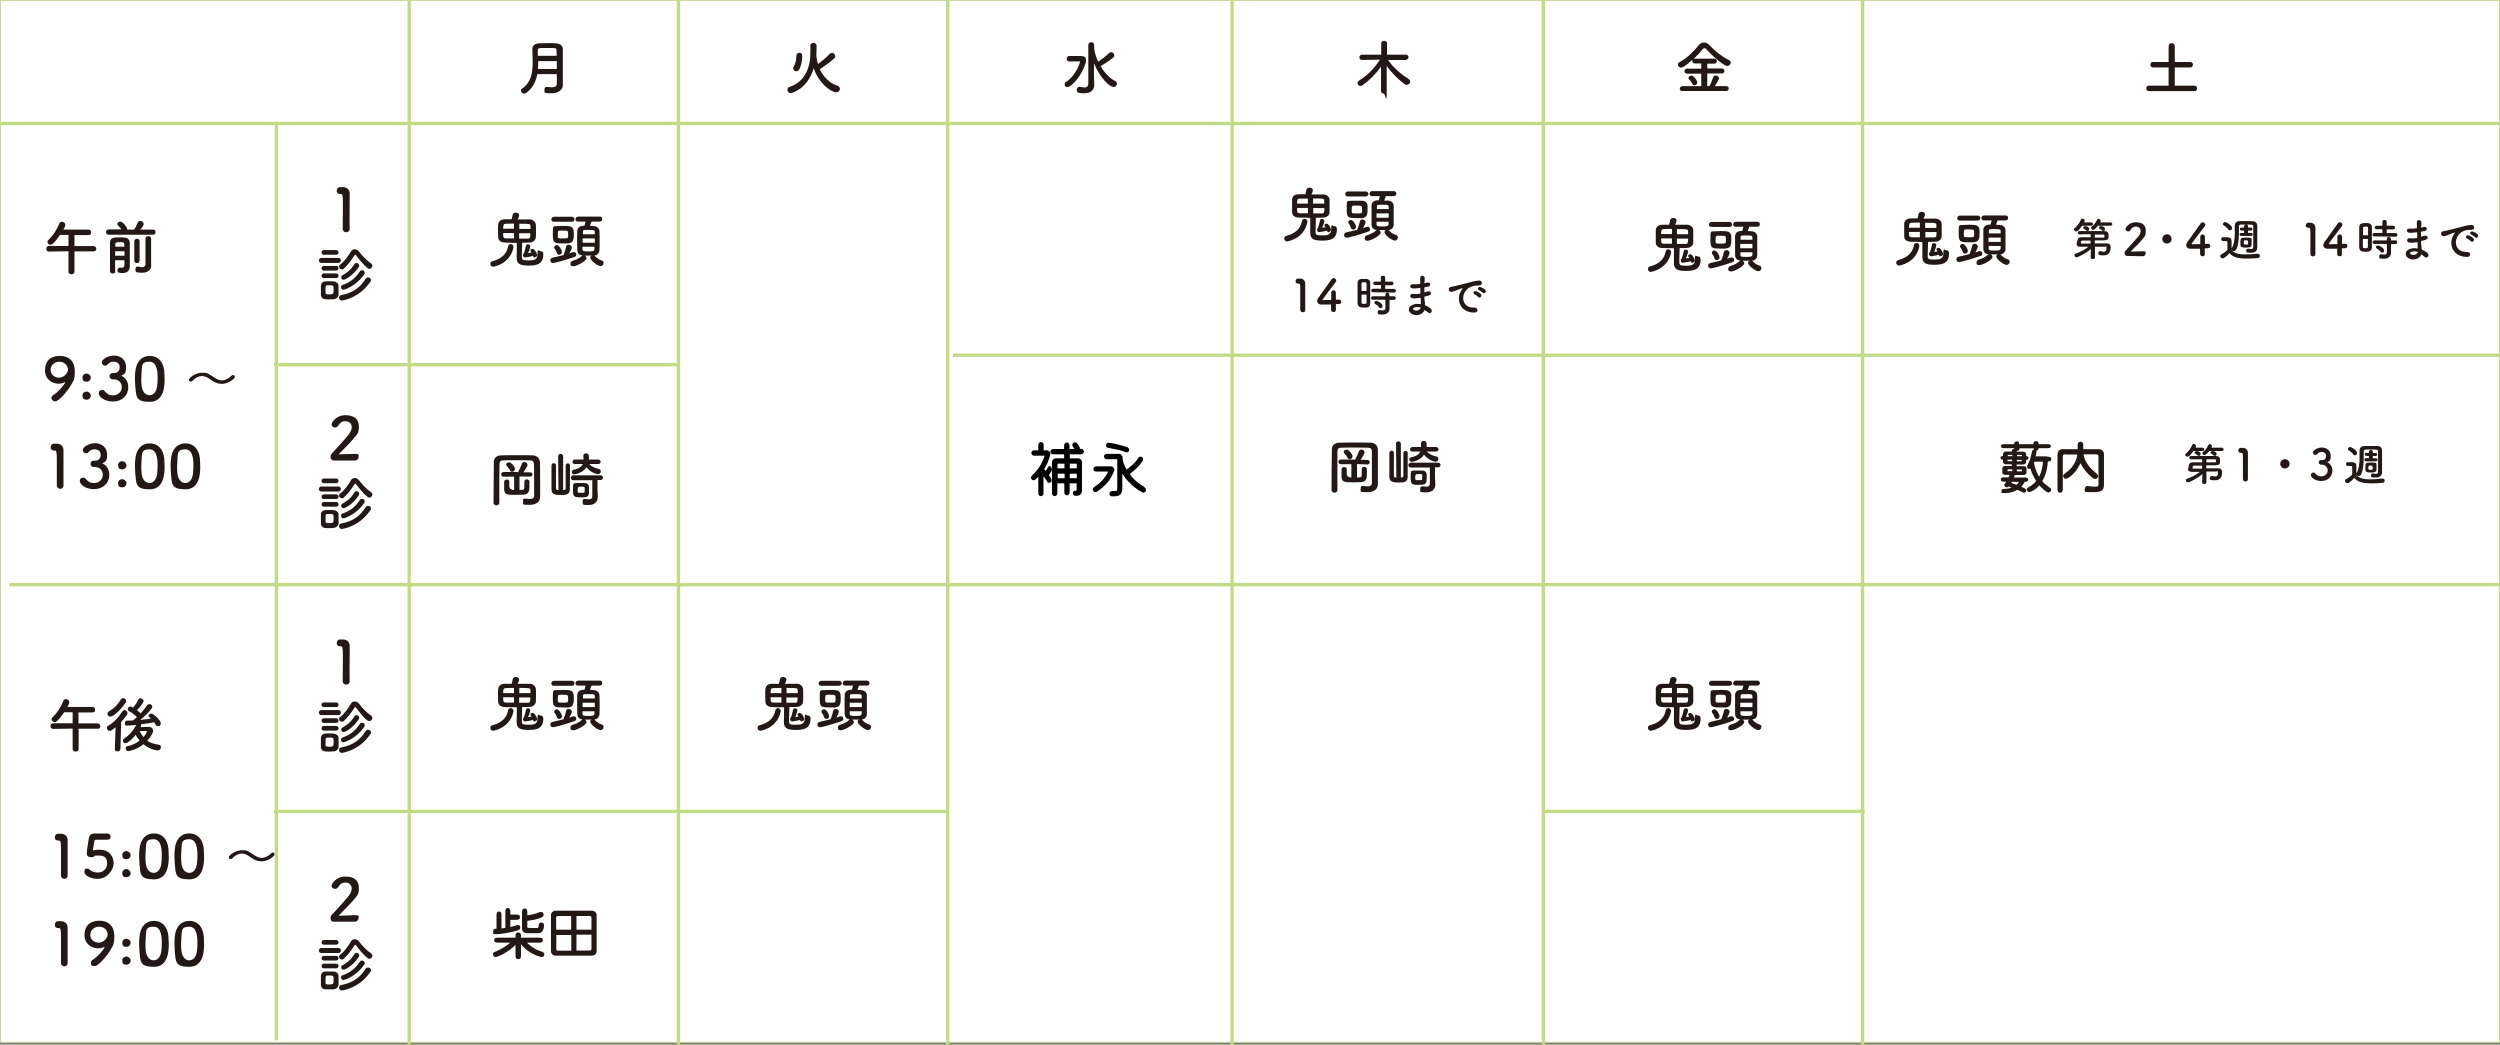 <?xml version="1.0" encoding="UTF-8"?>
<svg id="_編集モード" xmlns="http://www.w3.org/2000/svg" version="1.1" viewBox="0 0 1500.5 627">
  <rect x="0" y="0" width="1500.5" height="627" fill="#808080" stroke="none"/>
  <!-- Generator: Adobe Illustrator 29.3.1, SVG Export Plug-In . SVG Version: 2.1.0 Build 151)  -->
  <defs>
    <style>
      .st0 {
        isolation: isolate;
      }

      .st1 {
        fill: #231815;
      }

      .st2 {
        fill: #fff;
        stroke-width: .5px;
      }

      .st2, .st3 {
        stroke: #c2db85;
        stroke-miterlimit: 10;
      }

      .st3 {
        fill: none;
        stroke-width: 2px;
      }
    </style>
  </defs>
  <rect class="st2" x=".2" y=".2" width="1500" height="625.4"/>
  <line class="st3" x1=".2" y1="74.1" x2="1500.2" y2="74.1"/>
  <g>
    <path class="st1" d="M56.2,150.9h-11.5c0-.1,0,12.2,0,12.2,0,1-.9,1.5-1.8,1.5s-1.8-.5-1.8-1.5v-12.3l-11.7.2h0c-1.1,0-1.6-.8-1.6-1.7s.5-1.7,1.6-1.7h11.7v-6.6h-5.1c-1.3,2-2.8,3.9-4.2,5.2-.5.5-1,.7-1.5.7-1,0-1.8-.8-1.8-1.7s.2-.9.6-1.2c2.7-2.6,4.8-5.8,6.5-9.8.3-.8.9-1.1,1.6-1.1,1,0,2,.8,2,1.8s-.6,1.8-1.2,2.9h15.2c1,0,1.5.8,1.5,1.7s-.5,1.6-1.5,1.6h-8.5v6.6h11.5c1,0,1.6.9,1.6,1.7s-.6,1.4-1.6,1.5h0Z"/>
    <path class="st1" d="M65.2,140.9c-1.1,0-1.6-.8-1.6-1.6s.5-1.6,1.6-1.6h7.7c-.6-.9-1.3-1.6-2.1-2.4-.2-.3-.4-.5-.4-.8,0-.8.9-1.5,1.8-1.5,1.5,0,4.1,3.3,4.1,4.4s0,.2,0,.4h4.2c.8-1.1,1.6-2.8,2.1-4.1.3-.8.9-1.1,1.6-1.1,1,0,2,.8,2,1.7s0,1-2,3.5h7.6c1-.1,1.6.7,1.6,1.5s-.5,1.6-1.6,1.6h-26.6ZM69.2,162.9c0,.9-.8,1.3-1.6,1.3s-1.6-.5-1.6-1.4v-17.1c0-3.2,2.6-3.2,6-3.2s1.9,0,2.7.1c1.8.1,3.1,1.1,3.2,3.1v14.1c0,1.8-.9,4.1-4.3,4.1s-3.1-1-3.1-1.7.6-1.6,1.5-1.6h.3c.4.1.8.1,1.1.1.7,0,1.2-.4,1.3-1.9v-2.6h-5.6v6.7h0ZM69.1,150.8v2.7h5.6v-2.7h-5.6ZM74.6,148.1v-1.6c0-.9-.5-1.2-2.3-1.2-2.7,0-3.1.3-3.1,1.2v1.6h5.4ZM80.6,144.9c0-1,.8-1.6,1.6-1.6s1.6.5,1.6,1.6v11.5c0,1-.8,1.5-1.6,1.5s-1.6-.5-1.6-1.5v-11.5ZM90.8,159.1h0c0,2.1-1.2,4.6-5.4,4.6s-4.1-.6-4.1-2.1.5-1.6,1.4-1.6h.4c.7.1,1.5.4,2.3.4s1.8-.4,1.9-1.9v-15.2c0-1.1.8-1.6,1.7-1.6s1.7.5,1.7,1.6v15.8h0Z"/>
    <path class="st1" d="M30.8,238.9c0-.5.3-1.1,1-1.6,3.8-2.5,7.3-7,7.3-7.9s0-.1,0-.1c0,0,0,0-.2.1-1.2.6-2.5.9-3.7.9-3.9,0-8.2-2.6-8.2-8.1s3.2-8.6,8.9-8.6,9,3.4,9,9.2-1.1,6-2.4,8.5c-1.4,2.6-6.9,9.6-9.4,9.6-1.3-.1-2.2-1-2.2-2h0ZM35.7,217.1c-2.7,0-5.3,1.8-5.3,4.9s2.7,4.7,5.1,4.7,5.3-2.4,5.3-4.9-2.3-4.7-5.1-4.7h0Z"/>
    <path class="st1" d="M49.5,226.6c0-1.8,1.5-2.4,2.5-2.4s2.5,1,2.5,2.4-1,2.5-2.5,2.5-2.5-.4-2.5-2.5h0ZM49.5,237.4c0-1.8,1.5-2.4,2.5-2.4s2.5,1,2.5,2.4-1,2.5-2.5,2.5-2.5-.5-2.5-2.5h0Z"/>
    <path class="st1" d="M68.6,223.9c2.2-.1,3.2-1.5,3.2-3.6s-1.5-3.2-3.7-3.2-2.8.9-3.8,1.9c-.4.4-.8.5-1.2.5-1,0-2-.9-2-2,0-2,4.1-4.1,7.2-4.1,4.5,0,7.4,2.9,7.4,6.9s-1.1,4.3-2.9,5.2c4.2,1.9,4.2,6.2,4.2,6.9,0,5-3.8,8.6-9.2,8.6s-8.5-3.1-8.5-4.8,1-2.1,2.1-2.1,1,.2,1.4.7c1.6,1.8,2.7,2.5,5.2,2.5s5.1-1.9,5.1-4.9-2.2-4.7-4.7-4.7h-.8c-1.1,0-1.9-1-1.9-1.9s.8-1.9,1.8-1.9h1.1Z"/>
    <path class="st1" d="M81.2,231.9c0-1.5-.2-3-.2-4.5s0-2.7.2-4.2c.5-6.2,3.9-9.6,8.7-9.6s8.1,3.3,8.7,9.2c0,1.6.2,3.1.2,4.7,0,4-.3,13.7-8.9,13.7s-8.1-3.3-8.7-9.3h0ZM94.3,231.9c.2-1.6.3-3.3.3-5,0-2.7,0-9.8-4.9-9.8s-4.4,2.3-4.7,6.1c0,1.3-.2,2.6-.2,3.9s0,3,.2,4.4c.4,3.6,2.3,5.7,4.7,5.7s4.1-1.9,4.6-5.3h0Z"/>
    <path class="st1" d="M133.2,230.4c-1.7,0-3.3-.5-4.7-1.2-1.1-.6-2.2-1.4-3.2-2.1-1.3-.8-2.7-1.4-4.2-1.4s-3.6.8-5.5,2.8c-.3.4-.7.5-1.1.5-.6,0-1.1-.4-1.1-1,0-1.3,4-4.3,7.8-4.3s3.3.5,4.7,1.2c1.1.6,2.2,1.4,3.2,2,1.2.8,2.7,1.4,4.2,1.4s3.7-.8,5.5-2.7c.4-.4.8-.5,1.1-.5.6,0,1.1.4,1.1,1,0,1.2-4,4.3-7.8,4.3h0Z"/>
    <path class="st1" d="M36.2,293.4c-1,0-2.1-.7-2.1-2v-15.6c0-4.7-.2-5.4-1.4-5.4h-.5c-1.2,0-1.8-.9-1.8-1.9s.6-2.1,1.8-2.2h1.8c2.5,0,4,1.5,4.1,3.8v21.3h0c0,1.4-1,2-2,2h.1Z"/>
    <path class="st1" d="M57.2,276.5c2.2-.1,3.2-1.5,3.2-3.6s-1.5-3.2-3.7-3.2-2.8.9-3.8,1.9c-.4.4-.8.5-1.2.5-1,0-2-.9-2-2,0-2,4.1-4.1,7.2-4.1,4.5,0,7.4,2.9,7.4,6.9s-1.1,4.3-2.9,5.2c4.2,1.9,4.2,6.2,4.2,6.9,0,5-3.8,8.6-9.2,8.6s-8.5-3.1-8.5-4.8,1-2.1,2.1-2.1,1,.2,1.4.7c1.6,1.8,2.7,2.5,5.2,2.5s5.1-1.9,5.1-4.9-2.2-4.7-4.7-4.7h-.8c-1.1,0-1.9-1-1.9-1.9s.8-1.9,1.8-1.9h1.1Z"/>
    <path class="st1" d="M70.9,279.2c0-1.8,1.5-2.4,2.5-2.4s2.5,1,2.5,2.4-1,2.5-2.5,2.5-2.5-.5-2.5-2.5h0ZM70.9,290c0-1.8,1.5-2.4,2.5-2.4s2.5,1,2.5,2.4-1,2.5-2.5,2.5-2.5-.4-2.5-2.5h0Z"/>
    <path class="st1" d="M81.2,284.4c0-1.5-.2-3-.2-4.5s0-2.7.2-4.2c.5-6.2,3.9-9.6,8.7-9.6s8.1,3.3,8.7,9.2c0,1.6.2,3.1.2,4.7,0,4-.3,13.7-8.9,13.7s-8.1-3.3-8.7-9.3h0ZM94.3,284.5c.2-1.6.3-3.3.3-5,0-2.7,0-9.8-4.9-9.8s-4.4,2.3-4.7,6.1c0,1.3-.2,2.6-.2,3.9s0,3,.2,4.5c.4,3.6,2.3,5.7,4.7,5.7s4.1-2,4.6-5.4h0Z"/>
    <path class="st1" d="M102.6,284.4c0-1.5-.2-3-.2-4.5s0-2.7.2-4.2c.5-6.2,3.9-9.6,8.7-9.6s8.1,3.3,8.7,9.2c0,1.6.2,3.1.2,4.7,0,4-.3,13.7-8.9,13.7s-8.1-3.3-8.7-9.3h0ZM115.8,284.5c.2-1.6.3-3.3.3-5,0-2.7,0-9.8-4.9-9.8s-4.4,2.3-4.7,6.1c0,1.3-.2,2.6-.2,3.9s0,3,.2,4.5c.4,3.6,2.3,5.7,4.7,5.7s4.1-2,4.6-5.4h0Z"/>
  </g>
  <g>
    <path class="st1" d="M58.7,437.4h-11.5c0-.1,0,12.2,0,12.2,0,1-.9,1.5-1.8,1.5s-1.8-.5-1.8-1.5v-12.3l-11.7.2h0c-1.1,0-1.6-.8-1.6-1.7s.5-1.7,1.6-1.7h11.7v-6.6h-5.1c-1.3,2-2.8,3.9-4.2,5.2-.5.5-1,.7-1.5.7-1,0-1.8-.8-1.8-1.7s.2-.9.6-1.2c2.7-2.6,4.8-5.8,6.4-9.8.3-.8.9-1.1,1.6-1.1,1,0,2,.8,2,1.8s-.6,1.8-1.2,2.9h15.2c1,0,1.5.8,1.5,1.7s-.5,1.6-1.5,1.6h-8.5v6.6h11.5c1,0,1.6.9,1.6,1.7s-.4,1.5-1.5,1.5h0Z"/>
    <path class="st1" d="M69.4,436.5c-2.4,2-3,2.2-3.5,2.2-1,0-1.7-.9-1.7-1.8s.2-1.1.9-1.4c3.1-1.8,6.1-4.9,8.3-8.5.4-.6.9-.8,1.3-.8,1,0,1.8.9,1.8,1.8s0,.6-.3,1c-1.1,1.6-2.2,3-3.5,4.3l-.4,16.1c0,1.1-.9,1.6-1.8,1.6s-1.6-.5-1.6-1.5h0c0-.3.5-13,.5-13h0ZM66.3,430.1c-.8,0-1.8-.5-1.8-1.6s.4-1.2,1.2-1.7c2.8-1.6,5.1-4,6.8-6.9.4-.6.9-.9,1.4-.9.9,0,1.8.8,1.8,1.8s0,.7-.4,1.1c-2.8,4.1-7.2,8.2-9,8.2h0ZM84.6,436.4c1.6,0,4-.1,4.6-.1,1.7,0,2.7,1,2.7,2.3s-1.8,4.2-3.5,6c1.8,1.2,4.1,2,6.9,2.4.9.1,1.3.8,1.3,1.5s-.6,1.9-1.9,1.9-4.9-.7-8.6-3.7c-4.3,3.5-8.6,4.1-9,4.1-1.1,0-1.7-.8-1.7-1.6s.4-1.2,1.3-1.4c2.7-.5,5.2-1.8,7.1-3.3-1-1.1-1.8-2.3-2.3-3.5-1.6,2.1-4.8,5.1-6.1,5.1s-1.6-.8-1.6-1.6.2-.8.6-1.1c3.5-2.4,5.2-4.4,7.4-8.3-1.2.1-3.9.4-5.5.4s-1.3-.8-1.3-1.5.4-1.5,1.3-1.5,2.3,0,3.5-.1h0c.8-.6,1.6-1.2,2.4-2-1.4-1.4-3.1-2.7-4.7-3.5-.6-.3-.8-.8-.8-1.3,0-.8.6-1.5,1.5-1.5s1.2.4,1.6.6c1.3-1.4,2.5-3.1,3.2-4.8.2-.5.7-.8,1.2-.8.9,0,2,.8,2,1.6s-1.8,3.4-4,5.5c.8.6,1.6,1.3,2.2,2,1.5-1.6,2.9-3.4,3.9-4.9.3-.5.9-.7,1.3-.7.9,0,1.8.6,1.8,1.5,0,1.8-6,7-7.2,8,2.2-.2,4.3-.5,6.4-.8-.2-.2-.5-.5-.8-.7-.4-.3-.6-.7-.6-1,0-.7.8-1.3,1.6-1.3,1.4,0,5.7,4.1,5.7,5.7s-.8,1.8-1.7,1.8-1-.2-1.4-.9c-.3-.5-.6-.9-.9-1.4-2.3.5-5,.9-7.8,1.2v.5c0,.3,0,.6-.3.9v.3h.2ZM88.1,439.1c0-.3-.3-.4-.5-.4h0c-.2,0-2.2.1-3.8.1.6,1.2,1.3,2.4,2.4,3.6.7-.9,2-2.7,2-3.3h0Z"/>
    <path class="st1" d="M38.7,527.5c-1,0-2.1-.7-2.1-2v-15.6c0-4.7-.2-5.4-1.4-5.4h-.5c-1.2,0-1.8-.9-1.8-1.9s.6-2.1,1.8-2.2h1.8c2.5,0,4,1.5,4.1,3.8v21.3h0c0,1.3-1,2-2,2h.1Z"/>
    <path class="st1" d="M58.5,527.5c-3.3,0-7.8-1.7-7.8-4.1s.8-2,1.8-2,.8.2,1.2.5c1.5,1.3,3.2,1.8,4.9,1.8,3.7,0,5.7-2.7,5.7-5.4s-.8-4.8-4.9-4.8-2,.2-2.8.5c-.5.2-.8.5-1.4.5h-.5c-1.6,0-2.6-.7-2.6-2.4s.7-5.8,1.2-8.9c.4-2,1.2-2.9,3.5-2.9h7.7c1.2,0,1.9,1,1.9,1.9s-.6,1.8-1.8,1.8h-6.9c-.7,0-1,.3-1.1,1-.2,1.2-.7,4.1-.8,4.8v.2c0,.3,0,.4.3.4s.5-.1.8-.2c.6-.1,1.6-.2,2.7-.2,6.4,0,8.6,4.3,8.6,8.2s-3.9,9.3-9.7,9.3h0Z"/>
    <path class="st1" d="M73.4,513.2c0-1.8,1.5-2.4,2.5-2.4s2.5,1,2.5,2.4-1,2.5-2.5,2.5-2.5-.4-2.5-2.5h0ZM73.4,524c0-1.8,1.5-2.4,2.5-2.4s2.5,1,2.5,2.4-1,2.5-2.5,2.5-2.5-.4-2.5-2.5h0Z"/>
    <path class="st1" d="M83.7,518.5c0-1.5-.2-3-.2-4.5s0-2.7.2-4.2c.5-6.2,3.9-9.6,8.7-9.6s8.1,3.3,8.7,9.2c0,1.6.2,3.1.2,4.7,0,4-.3,13.7-8.9,13.7s-8.1-3.3-8.7-9.3h0ZM96.8,518.5c.2-1.6.3-3.3.3-5,0-2.7,0-9.8-4.9-9.8s-4.4,2.3-4.7,6.1c0,1.3-.2,2.6-.2,3.9s0,3,.2,4.5c.4,3.6,2.3,5.7,4.7,5.7s4.1-2,4.6-5.4Z"/>
    <path class="st1" d="M104.9,518.5c0-1.5-.2-3-.2-4.5s0-2.7.2-4.2c.5-6.2,3.9-9.6,8.7-9.6s8.1,3.3,8.7,9.2c0,1.6.2,3.1.2,4.7,0,4-.3,13.7-8.9,13.7s-8.1-3.3-8.7-9.3h0ZM118.2,518.5c.2-1.6.3-3.3.3-5,0-2.7,0-9.8-4.9-9.8s-4.4,2.3-4.7,6.1c0,1.3-.2,2.6-.2,3.9s0,3,.2,4.5c.4,3.6,2.3,5.7,4.7,5.7s4.1-2,4.6-5.4Z"/>
    <path class="st1" d="M157.1,517c-1.7,0-3.3-.5-4.7-1.2-1.1-.6-2.2-1.4-3.2-2.1-1.3-.8-2.7-1.4-4.2-1.4s-3.6.8-5.5,2.8c-.3.4-.7.5-1.1.5-.6,0-1.1-.4-1.1-1,0-1.3,4-4.3,7.8-4.3s3.3.5,4.7,1.2c1.1.6,2.2,1.4,3.2,2,1.2.8,2.7,1.4,4.2,1.4s3.7-.8,5.5-2.7c.4-.4.8-.5,1.1-.5.6,0,1.1.4,1.1,1,0,1.2-4.1,4.3-7.8,4.3h0Z"/>
    <path class="st1" d="M38.7,580c-1,0-2.1-.7-2.1-2v-15.6c0-4.7-.2-5.4-1.4-5.4h-.5c-1.2,0-1.8-.9-1.8-1.9s.6-2.1,1.8-2.2h1.8c2.5,0,4,1.5,4.1,3.8v21.3h0c0,1.4-1,2-2,2h.1Z"/>
    <path class="st1" d="M54.5,577.8c0-.5.3-1.1,1-1.6,3.8-2.5,7.3-7,7.3-7.9h-.2c-1.2.6-2.5.9-3.7.9-3.8,0-8.2-2.6-8.2-8s3.2-8.6,8.9-8.6,9,3.4,9,9.2-1.1,6-2.4,8.5c-1.4,2.6-6.9,9.5-9.4,9.5s-2.2-1-2.2-2h0ZM59.5,556.2c-2.7,0-5.3,1.8-5.3,4.9s2.7,4.7,5.1,4.7,5.3-2.4,5.3-5-2.2-4.6-5.1-4.6h0Z"/>
    <path class="st1" d="M73.4,565.8c0-1.8,1.5-2.4,2.5-2.4s2.5,1,2.5,2.4-1,2.5-2.5,2.5-2.5-.4-2.5-2.5h0ZM73.4,576.5c0-1.8,1.5-2.4,2.5-2.4s2.5,1,2.5,2.4-1,2.5-2.5,2.5-2.5-.4-2.5-2.5h0Z"/>
    <path class="st1" d="M83.7,571c0-1.5-.2-3-.2-4.5s0-2.7.2-4.2c.5-6.2,3.9-9.6,8.7-9.6s8.1,3.3,8.7,9.2c0,1.6.2,3.1.2,4.7,0,4-.3,13.7-8.9,13.7s-8.1-3.3-8.7-9.3h0ZM96.8,571c.2-1.6.3-3.3.3-5,0-2.7,0-9.8-4.9-9.8s-4.4,2.3-4.7,6.1c0,1.3-.2,2.6-.2,3.9s0,3,.2,4.5c.4,3.6,2.3,5.7,4.7,5.7s4.1-2,4.6-5.4Z"/>
    <path class="st1" d="M104.9,571c0-1.5-.2-3-.2-4.5s0-2.7.2-4.2c.5-6.2,3.9-9.6,8.7-9.6s8.1,3.3,8.7,9.2c0,1.6.2,3.1.2,4.7,0,4-.3,13.7-8.9,13.7s-8.1-3.3-8.7-9.3h0ZM118.2,571c.2-1.6.3-3.3.3-5,0-2.7,0-9.8-4.9-9.8s-4.4,2.3-4.7,6.1c0,1.3-.2,2.6-.2,3.9s0,3,.2,4.5c.4,3.6,2.3,5.7,4.7,5.7s4.1-2,4.6-5.4Z"/>
  </g>
  <line class="st3" x1="165.9" y1="74.1" x2="165.9" y2="624.5"/>
  <line class="st3" x1="245.6" y1=".2" x2="245.6" y2="627"/>
  <path class="st1" d="M492,41.5c2.4,5,6.3,8.6,10.5,9.9,1.1.3,1.6,1.1,1.6,2s-.8,2-2.2,2c-3.1,0-10.5-5.5-13.5-14.4-3.8,12.5-13.1,14.9-13.8,14.9-1.2,0-2-1-2-2s.4-1.4,1.5-1.8c9-3.1,12.3-11.4,12.3-20.6s0-2.7-.1-3.9h0c0-1.2,1-1.9,1.9-1.9s1.9.6,1.9,1.9,0,3.1-.1,4.7v.7c0,1.9.4,3.7,1,5.4,2.3-1.7,5.3-4.2,7.1-6.2.4-.4.8-.5,1.2-.5,1,0,2,.9,2,1.9s-.2,1-.7,1.5c-2.1,2-5.9,4.7-8.3,6.3h-.3ZM478,42.8c-1,0-1.9-.7-1.9-1.8s.1-.6.3-1c1.2-2.2,1.5-3.9,1.6-6.6,0-1.1.9-1.7,1.8-1.7s1.7.3,1.7,2.1c0,2.8-.8,6-1.7,7.7-.5.9-1.2,1.3-1.8,1.3h0Z"/>
  <path class="st1" d="M337.8,51.2c0,2.1-1.9,4.8-6.8,4.8s-4.2-.4-4.2-2.1.6-1.7,1.6-1.7h.4c.8,0,1.6.2,2.4.2,1.6,0,3-.5,3-2.1v-5.8h-11.7c-.8,4.2-2.6,8.3-6.7,11.3-.4.3-.9.4-1.2.4-1,0-1.9-.8-1.9-1.8s.2-1,.8-1.3c5.3-3.7,6.2-9.5,6.2-15.4s-.2-5.6-.2-8.1,1.9-3.6,4.3-3.6,3.6-.1,5.6-.1,2.9,0,4.1.1c2.4.1,4.3,1.2,4.3,3.6v21.6h0ZM334.1,36.7h-11.1c0,1.6,0,3.1-.1,4.7h11.3v-4.7h-.1,0ZM334.1,33.5c0-1.2,0-2.5-.1-3.5,0-1.2-.5-1.2-4.7-1.2s-3.7,0-5.2.1c-.8,0-1.3.3-1.3,1.1v3.5h11.3Z"/>
  <path class="st1" d="M639,50.5c0-.5.2-1,.9-1.4,5.1-3.1,8.2-10.4,8.2-11.8s-.2-.4-.6-.4h-5.8c-1,0-1.5-.8-1.5-1.6s.5-1.6,1.5-1.7h5.1c3.2,0,5,0,5,2.4s0,1-.2,1.6c-2,7.7-8.6,14.6-10.7,14.6s-1.8-.9-1.8-1.8h-.1ZM653.2,27c0-1.1.9-1.7,1.8-1.7s1.7.6,1.7,1.7v1.5c.2,2.6,1,5.6,2.4,8.5,2.3-1.5,4.6-3.2,6.6-5.2.4-.3.8-.5,1.1-.5,1,0,2,.9,2,1.9s-.2,1-.8,1.5c-2.2,1.8-5,3.6-7.4,5h0c2.2,3.8,5.2,7.2,8.7,8.9.8.4,1.1,1,1.1,1.6,0,1-.8,2-2,2-2.5,0-8.3-5.6-11.8-14.2v8.5l.2,4.2h0c0,2.7-1.4,5.3-6,5.3s-4.5-1-4.5-2.1.6-1.8,1.6-1.8h.4c.9.2,1.8.4,2.6.4,1.3,0,2.3-.6,2.3-2.4v-23.1h0,0Z"/>
  <path class="st1" d="M843.7,36h-10.6c3.4,4.9,8,8.7,12.3,11.4.7.4,1,1,1,1.5,0,1-.9,2-2.1,2s-.8,0-1.2-.4c-3.6-2.5-7.7-6.6-10.8-10.9v15.2c0,9.3-.9,1.4-1.7,1.4s-1.7-.5-1.7-1.4v-14.8c-2.9,4.1-6.7,8-11,11.1-.5.3-.9.5-1.3.5-1,0-1.8-.8-1.8-1.7s.3-1.1,1-1.6c4.8-3,9.2-7.3,12.4-12.5l-10.7.2h0c-1.1,0-1.6-.8-1.6-1.6s.6-1.6,1.7-1.6h11.4v-6.8c0-1,.8-1.5,1.7-1.5s1.8.5,1.8,1.5v6.8h11.3c1,0,1.6.8,1.6,1.6s-.9,1.6-1.9,1.6h.2Z"/>
  <path class="st1" d="M1009.8,54.7c-1.1,0-1.6-.8-1.6-1.5s.6-1.5,1.6-1.5h11.3v-7.5h-8.5c-1.1,0-1.6-.8-1.6-1.5s.6-1.5,1.6-1.5h8.5v-3.1h-3.8c-1.1,0-1.6-.8-1.6-1.5s0-.6.3-.9c-5.2,4.7-6.5,4.9-7,4.9-1.1,0-1.9-.9-1.9-1.8s.3-1.2,1.1-1.6c4.1-2.1,8.6-6.5,11.3-10,.9-1.1,2-1.7,3.2-1.7s2.4.5,3.4,1.7c3.5,3.7,7.4,6.8,11.7,8.9.7.4,1,.9,1,1.5,0,1-.9,2-2.1,2-1.9,0-8.7-5.7-12.6-10.1-.4-.4-.8-.6-1.1-.6s-.7.2-1,.6c-1.5,1.9-3.5,4-5.6,6,.2-.2.6-.3,1-.3h11.5c1.1,0,1.6.8,1.6,1.5s-.5,1.5-1.6,1.5h-4.2v2.9h8.7c1.1,0,1.6.8,1.6,1.5s-.5,1.5-1.6,1.5h-8.7v7.6h1.2c.9-1.2,1.8-3.8,2.3-5.3.2-.8.9-1.1,1.5-1.1,1,0,2,.7,2,1.7s-1.9,3.9-2.5,4.7h6.9c1,0,1.5.7,1.5,1.4s-.5,1.5-1.5,1.5h-26.3s0,0,0,0h0ZM1017,51.2c-.5,0-.9-.2-1.2-.8-.6-1.3-1.2-1.8-2.1-2.9-.2-.2-.3-.5-.3-.7,0-.8.9-1.4,1.8-1.4,1.5,0,3.5,3.1,3.5,4.1s-.9,1.7-1.7,1.7h0Z"/>
  <path class="st1" d="M1289.8,54.7c-1.1,0-1.6-.8-1.6-1.7s.5-1.6,1.6-1.6h11.8v-10.9h-9.3c-1.1,0-1.6-.8-1.6-1.7s.5-1.6,1.6-1.6h9.3v-9.5c0-1.2.9-1.8,1.8-1.8s1.9.6,1.9,1.8v9.5h9.4c1,0,1.5.8,1.5,1.6s-.5,1.7-1.5,1.7h-9.4v10.9h11.9c1,0,1.5.8,1.5,1.6s-.5,1.7-1.5,1.7h-27.4Z"/>
  <g>
    <path class="st1" d="M1139.8,159.4c-1.1,0-1.7-.9-1.7-1.7s.4-1.4,1.2-1.6c6.2-1.6,8.7-5,9.4-8.8.2-1,.9-1.5,1.6-1.5s1.7.6,1.7,1.6v.4c-2,10.2-12,11.6-12.2,11.6h0ZM1146.8,145.1c-2.6-.1-3.9-1.4-3.9-3.2v-7.6c0-1.5,1.1-3.1,3.8-3.2h4.2c.2-.7.5-1.9.6-2.7.2-.9,1-1.3,1.9-1.3s2,.6,2,1.5-.7,2.2-.9,2.6h7.2c2.1,0,3.6,1.6,3.7,3v7.7c0,1.7-1.6,3.2-3.9,3.2s-2.8.1-4.3.1c0,2.4-.2,6.7-.2,8.4s.3,2.2,3.8,2.2,5.6-.3,5.6-3.9.8-1.7,1.6-1.7,1.8.2,1.8,2c0,6.5-4.9,6.7-9.1,6.7s-6.9-.7-6.9-4.5v-9.1c-2.3-.2-4.7-.2-7.1-.2h.1ZM1152.3,133.6c-1.9,0-3.6,0-4.8.1-1.6,0-1.7.9-1.7,3h6.5v-3.1ZM1152.3,139.2h-6.5c0,2.5,0,3.2,1.8,3.2h4.7v-3.2h0ZM1162.2,136.8v-1.7c0-1.4-.4-1.4-6.7-1.4v3.1h6.7ZM1155.6,139.2v3.3h5.1c1.6,0,1.6-.8,1.6-3.2h-6.7ZM1163.8,152.9c-2.1.6-4.6.9-4.8.9-.8,0-1.2-.7-1.2-1.4s0-.8.5-.9h0c.4-1.2,1-3,1.3-4.7,0-.6.7-.9,1.2-.9s1.4.4,1.4,1.2-.9,3.2-1.3,4.1c.6-.1,1.3-.2,2-.3-.7-1-.7-1.1-.7-1.2,0-.5.7-1,1.3-1,1.3,0,2.7,3.1,2.7,3.6,0,.8-.8,1.5-1.5,1.5s-.8-.2-.9-.8h0Z"/>
    <path class="st1" d="M1187.7,150.8c.2-.1.4-.1.6-.1.9,0,1.5.7,1.5,1.5s-.3,1.1-1.1,1.4c-4.8,1.8-12.1,3.7-12.8,3.7-1.1,0-1.7-.8-1.7-1.6s.5-1.5,1.6-1.7c2.1-.4,4.2-1,6.3-1.5.6-1.4,1.3-3.5,1.6-5,.2-.9.8-1.2,1.5-1.2s1.9.6,1.9,1.6-.9,2.4-1.5,3.6c.7-.2,1.4-.4,2.1-.7h0ZM1176.3,132.4c-1.1,0-1.6-.7-1.6-1.4s.6-1.6,1.6-1.6h10.7c1.1,0,1.6.8,1.6,1.5s-.5,1.5-1.6,1.5h-10.7ZM1181.8,145.4c-5.7,0-6.2-.3-6.2-5.7s0-4.5,3.2-4.7c.8,0,1.8-.1,2.8-.1s2.3,0,3.2.1c1.8.1,3.2,1,3.3,3v2c0,2.7,0,5.2-3.6,5.4h-2.8,0ZM1179.4,152.2c-.6,0-1.2-.3-1.4-1.1-.4-1.3-.9-2-1.3-2.5-.2-.3-.3-.5-.3-.8,0-.8.8-1.4,1.6-1.4,1.5,0,3.1,3.3,3.1,4.1,0,1.3-1,1.8-1.7,1.7h0ZM1184.9,140.1c0-2.2,0-2.4-2.7-2.4h-2.3c-1.1,0-1.2.6-1.2,2.4v1.2c0,1.1.2,1.1,3,1.1s3.1,0,3.2-1.2v-1.1h0ZM1198.9,132.4c-.3.8-.6,1.8-.9,2.5.8,0,1.5,0,2.2.1,2.2.1,3.4,1.5,3.5,3v11.5c0,1.6-1.2,3-3.1,3.2,0,.1.3.2.4.3,1.1,1.2,2.3,2.1,4,2.6.9.2,1.2.9,1.2,1.5,0,.9-.7,1.9-1.8,1.9-2,0-6.2-3.6-6.2-4.9s.4-1.1.9-1.4h-4.3c.6.2,1.1.9,1.1,1.5,0,1.8-5.9,4.9-7.8,4.9s-1.8-.8-1.8-1.6.5-1.5,1.6-1.8c1.9-.5,3.9-1.5,5.1-2.7.2-.2.4-.3.6-.4-2.1-.1-3.1-1.4-3.2-3.2v-11.5c0-1.5,1-2.9,3.4-3.1h.9c.2-.8.4-1.5.7-2.5h-4.6c-1.1,0-1.6-.7-1.6-1.4s.6-1.6,1.6-1.6h12.9c1.1,0,1.6.8,1.6,1.5s-.5,1.5-1.6,1.5h-4.8c0,.1,0,0,0,0h0ZM1200.8,142.6h-7.3v2.6h7.3v-2.6ZM1200.8,140.1v-1.2c0-1.2-.2-1.4-3.7-1.4s-3.3,0-3.4,1.4v1.2h7.1ZM1193.6,147.6v1.4c0,1.2.6,1.4,3.2,1.4s3.9,0,4-1.4v-1.4h-7.2Z"/>
    <path class="st1" d="M1249.6,135.6c-2.1,3-2.9,3.3-3.5,3.3s-1.3-.5-1.3-1.1,0-.6.4-.8c1.7-1.5,2.9-3.1,3.8-5.2.2-.4.5-.6.9-.6.6,0,1.3.5,1.3,1.2s0,.4,0,.5c0,.2-.2.4-.3.6h4.2c.7,0,1.1.5,1.1,1s-.4,1-1.1,1h-5.5ZM1257.4,148.1v6.4c0,.7-.7,1-1.3,1s-1.3-.3-1.3-1h0c0-.1.2-5,.2-5-2.9,2.4-7.6,4.9-8.6,4.9s-1.3-.6-1.3-1.2.2-.8.8-1c3-1.1,5.3-2.3,7.6-4.1h-4.9c-1.2,0-2.2-.4-2.2-1.5v-.4c.6-3.6,1.2-3.7,2.8-3.8h5.6v-1.8c-2.6,0-5.2,0-6.7.1h0c-.7,0-1-.5-1-1s.3-1,1.1-1h14.7c2.3,0,2.7,1.2,2.7,2.9s0,2.7-3.6,2.7h-4.7v1.8h7.1c1.7,0,2.4.7,2.4,2.4s-.4,4.8-4.3,4.8-3-1.1-3-1.5c0-.6.4-1.1,1.1-1.1s.2,0,.4.1c.4.1,1.1.3,1.7.3.9,0,1.6-.3,1.6-2.2s-.3-.8-.8-.8h-6.1,0ZM1254.8,144.4h-4.8c-.6,0-.8,0-.9.5,0,.2,0,.6-.2.8h0c0,.4.3.5.6.5h5.2v-1.8h.1ZM1252.7,138.6c-.2,0-.4-.1-.6-.3-.4-.5-.8-.7-1.3-.9-.3-.1-.5-.4-.5-.7,0-.5.5-1,1.2-1s2.4.5,2.4,1.7-.6,1.2-1.2,1.2ZM1259.1,135.6c-1.8,2.3-2.5,2.3-2.8,2.3-.7,0-1.2-.5-1.2-1.1s0-.6.4-.8c1.4-1.1,2.2-2.1,3.2-4.1.2-.4.5-.6.8-.6.6,0,1.3.6,1.3,1.2s0,.5-.4,1h6.3c.7,0,1.1.5,1.1,1s-.4,1-1.1,1h-7.6q0,.1,0,.1ZM1257.3,142.6h4.9c.7,0,.9-.1.9-.9s-.2-.9-.9-.9h-4.9v1.8h0ZM1262.2,138.6c-.2,0-.4-.1-.6-.3-.4-.5-.8-.7-1.3-.9-.3-.1-.5-.4-.5-.7,0-.5.5-1,1.2-1s2.4.5,2.4,1.7-.6,1.2-1.2,1.2Z"/>
    <path class="st1" d="M1276.7,153.6c-.9,0-1.5-.7-1.5-1.6s.2-1.2.8-1.8c1.8-2.1,4.9-5.3,7.3-8.1,1.1-1.3,1.5-2.5,1.5-3.4,0-1.7-1.3-2.7-2.8-2.7s-2.4.6-3.3,2.1c-.3.6-.9.8-1.4.8-.8,0-1.6-.6-1.6-1.4s2-4.1,6.2-4.1,6,1.9,6,5.1-.6,3.3-2.2,5.3c-2,2.6-4.7,4.8-6.9,7.2,2.2,0,5.2-.2,7.4-.2s1.6.7,1.6,1.4-.6,1.6-1.7,1.6l-9.4-.2h0Z"/>
    <path class="st1" d="M1300.6,146.2c-1.6,0-2.8-1.3-2.8-2.8s1.2-2.8,2.8-2.8,2.8,1.3,2.8,2.8-1.2,2.8-2.8,2.8Z"/>
    <path class="st1" d="M1323.4,152.4h0c0,1-.7,1.4-1.4,1.4s-1.5-.4-1.5-1.4v-3.1h-5.6c-1.8,0-2.7-.9-2.7-2.1s.2-1.3.8-2.1c1.6-2.3,6-8.4,7.9-11.1.3-.4.7-.6,1.1-.6.8,0,1.6.7,1.6,1.5s0,.7-.4,1c-5.2,6.8-7.8,10.3-7.8,10.4,0,.3.4.3,1.1.3s2.5-.1,4.1-.1v-4.4c0-.9.7-1.4,1.4-1.4s1.4.5,1.4,1.5v4.2c1,0,1.7-.1,1.8-.1h0c.9,0,1.4.6,1.4,1.3s-.5,1.4-1.6,1.4h-1.7v3.4h0Z"/>
    <path class="st1" d="M1336.9,146.6v-1.1c0-.7-.3-.8-1.2-.8h-1c-.5,0-1.5,0-1.5-1.1s.4-1.2,1.1-1.2h2.6c1.7.1,2.5.8,2.5,2.5v5.1c1.7,2.2,4.6,2.7,8.1,2.7s5.6-.3,7.6-.4h0c.8,0,1.3.6,1.3,1.3s-.4,1.2-1.3,1.3c-1.7.2-4.1.3-6.6.3-6.7,0-8.5-1.3-10.4-3.3-1.3,1.5-3,3.2-4,3.2s-1.5-.7-1.5-1.4.2-.8.7-1c1.4-.8,2.7-1.7,3.6-2.8v-3.3h0ZM1337.3,137.6c-.7-1.1-1.9-1.9-2.6-2.3-.4-.2-.5-.5-.5-.8,0-.6.6-1.2,1.4-1.2s4.1,2.1,4.1,3.4-.7,1.5-1.4,1.5-.7-.2-1-.6h0ZM1352.4,141.6v-5.9c0-.9-.8-.9-4-.9h-3.4c-.8,0-1.2.4-1.2,1.1v3.2c0,3.5-.2,8.2-1.7,10.8-.3.5-.8.8-1.3.8s-1.4-.5-1.4-1.1,0-.3,0-.5c1.6-2.5,1.9-6.1,1.9-9v-4.5c0-1.9,1-2.9,3.2-2.9h3.4c1.4,0,2.7,0,4.2.1,1.8.1,2.6,1.1,2.7,2.6v13.2h0c0,1.7-1,3.1-3.8,3.1s-2.8-.2-2.8-1.3.4-1.1,1.2-1.1h.3c.5.1,1,.2,1.4.2.8,0,1.3-.3,1.3-1.4v-6.5h0ZM1345.2,141.6c-.6,0-1-.4-1-.9s.3-.9.9-.9h1.8v-1.4h-1.6c-.6,0-.9-.4-.9-.9s.3-.9.9-.9h1.6v-.8c0-.6.6-1,1.2-1s1.2.3,1.2,1v.8h1.7c.6,0,.9.4.9.9s-.3.9-.9.9h-1.7v1.4h1.9c.6,0,.9.4.9.9s-.3.9-.9.9h-6ZM1347.7,148.6c-1.4,0-2.9-.1-3-1.5v-1.5c0-2.6,0-3,3.6-3s3.1.3,3.1,2.8v1.5c0,1.7-1.7,1.7-3.7,1.7ZM1348.1,144.2c-1.3,0-1.4.1-1.4,1.3s0,1.3,1.4,1.3,1.2-.1,1.2-1.1,0-1.5-1.2-1.5h0Z"/>
    <path class="st1" d="M1388.3,153.9c-.8,0-1.6-.5-1.6-1.5v-11.7c0-3.5,0-4-1-4h-.4c-.9,0-1.4-.7-1.4-1.4s.5-1.6,1.4-1.6h1.3c1.8,0,3,1.1,3.1,2.9v15.9h0c0,.9-.7,1.4-1.5,1.4h0Z"/>
    <path class="st1" d="M1405.7,152.4h0c0,1-.7,1.4-1.4,1.4s-1.5-.4-1.5-1.4v-3.1h-5.6c-1.8,0-2.7-.9-2.7-2.1s.2-1.3.8-2.1c1.6-2.3,6-8.4,7.9-11.1.3-.4.7-.6,1.1-.6.8,0,1.6.7,1.6,1.5s0,.7-.4,1c-5.2,6.8-7.8,10.3-7.8,10.4,0,.3.4.3,1.1.3s2.5-.1,4.1-.1v-4.4c0-.9.7-1.4,1.4-1.4s1.4.5,1.4,1.5v4.2c1,0,1.7-.1,1.8-.1h0c.9,0,1.4.6,1.4,1.3s-.5,1.4-1.6,1.4h-1.7v3.4h0Z"/>
    <path class="st1" d="M1419.7,151.1c-.5,0-1,0-1.5-.1-1.3-.1-2.2-1.1-2.2-2.5v-12.2c0-2.4,2.2-2.4,3.6-2.4h1.6c1.4.1,2.4,1,2.4,2.3v12.4c0,2.5-2.3,2.5-3.9,2.5h0ZM1421.3,141.2v-4.4c0-.8-.8-.8-1.5-.8-1,0-1.5.1-1.5.8v4.4h3.1,0ZM1418.2,143.4v4.8c0,.6.3.8,1.5.8s1.4-.2,1.5-.8v-4.8h-3.1,0ZM1425.2,141.9c-.8,0-1.2-.5-1.2-1s.4-1.1,1.2-1.1h4.7v-2.2h-3.4c-.8,0-1.2-.5-1.2-1s.4-1.1,1.2-1.1h3.4v-2.4c0-.8.6-1.1,1.3-1.1s1.3.4,1.3,1.1v2.4h3.8c.8,0,1.2.5,1.2,1.1s-.4,1.1-1.2,1.1h-3.8v2.2h5.3c.8,0,1.1.5,1.1,1.1s-.4,1.1-1.1,1.1l-12.6-.2h0ZM1435.1,146.4v5.4h0c0,1.6-1.2,3.5-4.3,3.5s-2.8-.5-2.8-1.4.4-1.3,1.2-1.3h.3c.5.1,1,.2,1.5.2.9,0,1.6-.3,1.6-1.4v-5h-7.4c-.8,0-1.2-.5-1.2-1s.4-1.1,1.2-1.1h7.4v-1c0-.7.6-1.1,1.2-1.1s1.2.4,1.2,1.1v1h2.7c.8,0,1.1.5,1.1,1.1s-.4,1.1-1.1,1.1h-2.7c0-.1.1-.1.1-.1ZM1428.8,151.1c-.7-.9-1.6-1.6-2.2-1.9-.4-.2-.6-.5-.6-.8,0-.6.5-1.1,1.2-1.1s3.7,1.5,3.7,2.9-.6,1.4-1.3,1.4-.5-.2-.8-.5h0Z"/>
    <path class="st1" d="M1450.4,139.4c-1.4.2-2.7.4-4.2.3-2.1-.1-2.2-2.8.3-2.5,1.1.1,2.3.1,4.1-.2v-3.5c0-2.1,2.8-1.6,2.7,0,0,1,0,2-.2,3.1.6-.1,1.2-.3,1.8-.4,1.8-.4,2.5,2.1.2,2.5-.7.1-1.4.2-2,.4v3c.6-.2,1.3-.4,2-.6,2-.6,3,1.8.6,2.5-.9.3-1.8.5-2.6.7,0,.9,0,1.7.2,2.5,0,.7.2,1.7.2,2.6,1.3.5,2.5,1.2,3.3,1.9,1.8,1.5,0,3.9-1.6,2.4-.6-.5-1.2-1-1.9-1.4-.9,2.3-4.2,4.1-7.5,2.4-2.5-1.3-2.7-4.2.2-5.5,1.6-.7,3.4-.8,5.1-.4v-1.7c0-.6,0-1.4-.2-2.2-2.1.4-3.5.5-4.9.3-1.9-.3-1.6-3,.6-2.6.8.2,2.1.2,4.2-.2v-3.1l-.2-.3h-.2ZM1447.1,151.2c-.7.3-.8,1.1,0,1.5,1.6.8,3.7,0,4.1-1.5-1.4-.4-2.8-.5-4,0h0Z"/>
    <path class="st1" d="M1472.4,141.4c.3-.5.5-.9.9-1.4.4-.6.3-.5-.2-.4-2,.6-1.6.6-3.4,1.3-.9.3-1.6.6-2.4.8-2.3.6-3.1-2.4-.9-2.9.6-.1,2.1-.4,3-.6,1.3-.3,3.7-.9,6.4-1.6,2.8-.8,4.9-1.4,7.3-1.6,1.7-.1,2.1,1.2,1.8,2.1-.2.4-.8,1-2.6.9-1.4-.1-3.1.4-3.9.8-1.5.5-2.9,2.1-3.4,3.1-2.3,3.9-.6,9.5,5.4,9.3,2.8-.1,3,3.1.2,3-8.4-.1-11.1-7.5-8.2-12.8h0ZM1480.7,143.1c-1.4-.6-.3-2.3,1-1.8.8.3,2.2,1,2.8,1.7,1.1,1.2-.6,2.9-1.5,1.8-.4-.4-1.7-1.4-2.3-1.7ZM1483.3,140.8c-1.4-.6-.4-2.3.9-1.8.8.2,2.2,1,2.8,1.6,1.1,1.1-.5,2.9-1.4,1.8-.4-.4-1.8-1.4-2.3-1.6h0Z"/>
  </g>
  <g>
    <path class="st1" d="M296,160.1c-1.1,0-1.7-.9-1.7-1.7s.4-1.4,1.2-1.6c6.2-1.6,8.7-5,9.4-8.8.2-1,.9-1.5,1.6-1.5s1.7.6,1.7,1.6v.4c-2.1,10.2-12.1,11.6-12.2,11.6h0ZM303,145.6c-2.6-.1-3.9-1.4-4-3.2,0-1.1-.1-2.5-.1-3.9s0-2.7.1-3.7c.1-1.5,1.1-3.1,3.9-3.2h4.2c.2-.7.5-1.9.6-2.7.2-.9,1-1.3,1.9-1.3s2,.6,2,1.5-.7,2.2-.9,2.6h7.2c2.1,0,3.6,1.6,3.7,3,.1.8.1,2.1.1,3.5s0,3.2-.1,4.2c-.1,1.7-1.6,3.2-3.9,3.2s-2.9.1-4.3.1c0,2.4-.2,6.7-.2,8.4s.3,2.2,3.8,2.2,5.6-.3,5.6-3.9.8-1.7,1.6-1.7,1.9.2,1.9,2c0,6.5-5,6.7-9.1,6.7s-6.9-.7-6.9-4.5.1-6.4.1-9.1c-2.4-.1-4.7-.1-7.2-.2h0ZM308.5,134.2c-1.9,0-3.6,0-4.8.1-1.6,0-1.7.9-1.7,3h6.5v-3.1h0ZM308.5,139.9h-6.5c0,2.5.1,3.2,1.8,3.2h4.7v-3.2h0ZM318.4,137.4v-1.7c-.1-1.4-.4-1.4-6.7-1.4v3.1h6.7ZM311.6,139.9v3.3h5.1c1.6,0,1.6-.8,1.6-3.2h-6.7ZM319.9,153.6c-2.1.6-4.6.9-4.8.9-.8,0-1.2-.7-1.2-1.4s.1-.8.5-.9h0c.4-1.2,1-3,1.3-4.7.1-.6.7-.9,1.2-.9s1.4.4,1.4,1.2-.9,3.2-1.3,4.1c.6-.1,1.3-.2,2-.3-.7-1-.7-1.1-.7-1.2,0-.5.7-1,1.4-1,1.4,0,2.7,3.1,2.7,3.6,0,.8-.8,1.5-1.5,1.5s-.8-.2-.9-.8h-.1Z"/>
    <path class="st1" d="M343.8,151.4c.2-.1.4-.1.6-.1.9,0,1.5.7,1.5,1.5s-.3,1.1-1.1,1.4c-4.9,1.8-12.1,3.7-12.8,3.7-1.1,0-1.7-.8-1.7-1.6s.5-1.5,1.6-1.7c2.1-.4,4.2-1,6.3-1.5.6-1.4,1.3-3.5,1.6-5,.2-.9.8-1.2,1.5-1.2s1.9.6,1.9,1.6-.9,2.4-1.5,3.6c.7-.3,1.5-.5,2.1-.7h0ZM332.5,133.1c-1.1,0-1.6-.7-1.6-1.4s.6-1.6,1.6-1.6h10.7c1.1,0,1.6.8,1.6,1.5s-.5,1.5-1.6,1.5h-10.7ZM338,146.1c-5.7,0-6.2-.3-6.2-5.7s.1-4.5,3.2-4.7c.8,0,1.8-.1,2.8-.1s2.4,0,3.2.1c1.9.1,3.2,1,3.3,3,0,.6.1,1.2.1,2,0,2.7-.1,5.2-3.6,5.4h-2.8ZM335.6,152.9c-.6,0-1.2-.3-1.4-1.1-.4-1.3-.9-2-1.3-2.5-.2-.3-.3-.5-.3-.8,0-.8.8-1.4,1.6-1.4,1.5,0,3.1,3.3,3.1,4.1,0,1.2-1.1,1.7-1.7,1.7h0ZM341,140.8c0-2.2,0-2.4-2.7-2.4h-2.3c-1.1,0-1.2.6-1.2,2.4v1.2c.1,1.1.2,1.1,3,1.1s3.1,0,3.2-1.2v-1.1h0ZM355,133.1c-.3.8-.6,1.8-.9,2.5.8,0,1.5,0,2.2.1,2.2.1,3.4,1.5,3.5,3,.1,1.7.1,3.7.1,5.8s0,4.1-.1,5.7c-.1,1.6-1.2,3-3.1,3.2.1.1.3.2.4.3,1.1,1.2,2.4,2.1,4,2.6.9.2,1.2.9,1.2,1.5,0,.9-.7,1.9-1.8,1.9-2,0-6.2-3.6-6.2-4.9s.4-1.1.9-1.4h-4.3c.6.2,1.1.9,1.1,1.5,0,1.8-6,4.9-7.8,4.9s-1.8-.8-1.8-1.6.5-1.5,1.6-1.8c1.9-.5,3.9-1.5,5.1-2.7.2-.2.4-.3.6-.4-2.1-.1-3.1-1.4-3.2-3.2,0-1.6-.1-3.6-.1-5.6s0-4.2.1-5.9c0-1.5,1-2.9,3.4-3.1h.9c.2-.8.4-1.5.7-2.5h-4.5c-1.1,0-1.6-.7-1.6-1.4s.6-1.6,1.6-1.6h12.9c1.1,0,1.6.8,1.6,1.5s-.5,1.5-1.6,1.5h-4.9q0,0,0,0h0ZM357,143.1h-7.3v2.6h7.3v-2.6ZM357,140.6v-1.2c0-1.2-.2-1.4-3.7-1.4s-3.4,0-3.4,1.4v1.2h7.1ZM349.6,148.1v1.4c0,1.2.6,1.4,3.2,1.4s3.9,0,4-1.4v-1.4h-7.2Z"/>
  </g>
  <g>
    <path class="st1" d="M324.2,298.2h0c0,2.2-1.5,4.8-6.3,4.8s-4-.1-4-2,.5-1.7,1.5-1.7h.3c.8.1,1.6.2,2.3.2,1.5,0,2.6-.5,2.6-2.1,0-15.5-.1-18-.1-18.6-.1-2-.8-2.4-2.5-2.5-2.6,0-5.3-.1-7.9-.1s-5.2,0-7.7.1c-2,0-2.6.6-2.6,2.5-.1,4.2-.1,8.9-.1,13.7v9.3h0c0,1-.9,1.5-1.7,1.5s-1.8-.5-1.8-1.5h0c.1-8,.1-16.6.2-24.6,0-2.3,1.8-3.9,4.5-3.9,3.1-.1,6.5-.1,9.9-.1s6,0,8.9.1c2.2,0,4.3,1.6,4.4,4.2.1,5.4.1,11.5.1,15.5v5.2h0ZM311.8,286v8.1c2.3,0,2.8-.3,2.9-1.2v-3.7c0-1,.8-1.5,1.5-1.5s1.6.5,1.6,1.5v1.8c0,3.4-.1,5.7-3.7,5.9-1.4,0-2.8.1-4.2.1-5.3,0-7.2,0-7.3-3.3v-4.5c0-.9.8-1.4,1.6-1.4s1.5.4,1.5,1.3v2.6c0,1.6,1,2.4,2.9,2.4v-8h-6.3c-1,0-1.5-.7-1.5-1.4s.5-1.4,1.5-1.4h8c0,.1.7.1.7.1,0-.1.1-.2.1-.3.6-1.1,1.5-3,2.2-4.9.2-.6.8-.9,1.4-.9.9,0,1.9.7,1.9,1.6s-.1.7-2.4,4.6h3.9c1,0,1.5.7,1.5,1.4s-.5,1.1-1.5,1.1h-6.3ZM306,282.2c-.6-1.2-1.7-2.3-2-2.7-.2-.2-.2-.5-.2-.7,0-.8.9-1.3,1.8-1.3,1.3,0,3.5,2.7,3.5,3.9s-.9,1.8-1.8,1.8c-.6-.1-1.1-.4-1.3-1h0Z"/>
    <path class="st1" d="M335,273.9c0-1,.8-1.5,1.5-1.5s1.5.5,1.5,1.5v20.2h.5c.8-.1,1-.5,1-1.2v-13.4c0-.9.6-1.4,1.3-1.4s1.3.5,1.3,1.4v6c0,3,0,6.1-.1,8.2-.1,3.4-2.6,3.4-5.5,3.4s-5.5-.2-5.5-3.4v-14.3c0-.9.7-1.4,1.4-1.4s1.3.5,1.3,1.4h0v13.5c0,.8.2,1.1,1,1.2h.5l-.2-20.2h0ZM355.5,288.2h-11.4c-1,0-1.5-.7-1.5-1.4s.5-1.5,1.5-1.5h16.3c1,0,1.5.7,1.5,1.4s-.5,1.4-1.5,1.4h-1.8v5.8c.1,0,.2,4.6.2,4.6h0c0,2-1.4,4.6-5.4,4.6s-3.7-.1-3.7-1.9.6-1.7,1.5-1.7h.4c.7.1,1.4.2,1.9.2,1.1,0,2-.4,2-1.9v-9.6h0ZM359,278.5h-5.4c1.2,1.3,3,2.4,5.9,3,.8.2,1.1.8,1.1,1.5s-.6,1.6-1.6,1.6-4.4-.9-7-4.2c-2.4,3.7-7,4.3-7.4,4.3-.9,0-1.4-.7-1.4-1.4s.4-1.2,1.2-1.4c3.2-.6,4.7-1.9,5.4-3.4h-4.7c-1,.1-1.5-.6-1.5-1.3s.5-1.4,1.5-1.4h5.1c0-.6,0-1.3-.1-2v-.2c0-1,.8-1.5,1.6-1.5,1.6,0,1.8,1.2,1.8,2.5s0,.8-.1,1.2h5.6c1,0,1.5.7,1.5,1.4s-.5,1.3-1.5,1.3h0ZM348.5,298.5c-4.1,0-4.6-.4-4.6-4.5s0-4,2.5-4.1h4.6c1.4.1,2.5.9,2.5,2.5v2.3c.2,3.8-1.2,3.8-5,3.8h0ZM351,293.1c-.1-.9-.5-1-2.1-1s-2.2.1-2.2,1.9,0,1.8,2.1,1.8,2.1,0,2.1-1v-1.7h.1Z"/>
  </g>
  <g>
    <path class="st1" d="M827,290.6h0c0,2.2-1.5,4.8-6.3,4.8s-4-.1-4-2,.5-1.7,1.5-1.7h.3c.8.1,1.6.2,2.3.2,1.5,0,2.6-.5,2.6-2.1v-18.6c0-2-.8-2.4-2.5-2.5-2.6,0-5.3-.1-7.9-.1s-5.2,0-7.7.1c-2,0-2.6.6-2.6,2.5v23h0c0,1-.9,1.5-1.7,1.5s-1.8-.5-1.8-1.5h0c0-8,0-16.6.2-24.6,0-2.3,1.8-3.9,4.5-3.9,3.1-.1,6.5-.1,9.9-.1s6,0,8.9.1c2.2,0,4.3,1.6,4.3,4.2v20.7h0ZM814.5,278.5v8.1c2.3,0,2.8-.3,2.8-1.2v-3.7c0-1,.8-1.5,1.5-1.5s1.6.5,1.6,1.5v1.8c0,3.4,0,5.7-3.7,5.9-1.3,0-2.8.1-4.2.1-5.3,0-7.2,0-7.3-3.3v-4.5c0-.9.8-1.4,1.6-1.4s1.5.4,1.5,1.3v2.6c0,1.6.9,2.4,2.8,2.4v-8h-6.3c-1,0-1.5-.7-1.5-1.4s.5-1.4,1.5-1.4h8c0,.1.7.1.7.1v-.3c.6-1.1,1.5-3,2.2-4.9.2-.6.8-.9,1.4-.9.9,0,1.9.7,1.9,1.6s0,.7-2.3,4.6h3.9c1,0,1.5.7,1.5,1.4s-.5,1.4-1.5,1.4l-6.2-.3h0ZM808.7,274.6c-.6-1.2-1.7-2.3-2-2.7-.2-.2-.2-.5-.2-.7,0-.8.9-1.3,1.8-1.3,1.3,0,3.5,2.7,3.5,3.9s-.9,1.8-1.8,1.8c-.6-.1-1-.4-1.3-1h0Z"/>
    <path class="st1" d="M837.8,266.4c0-1,.8-1.5,1.5-1.5s1.5.5,1.5,1.5v20.2h.5c.8-.1,1-.5,1-1.2v-13.4c0-.9.6-1.4,1.3-1.4s1.3.5,1.3,1.4v14.2c0,3.4-2.6,3.4-5.5,3.4s-5.5-.2-5.5-3.4v-14.3c0-.9.7-1.4,1.4-1.4s1.3.5,1.3,1.4h0v13.5c0,.8.2,1.1,1,1.2h.5l-.2-20.2h0ZM858.2,280.6h-11.4c-1,0-1.5-.7-1.5-1.4s.5-1.5,1.5-1.5h16.3c1,0,1.5.7,1.5,1.4s-.5,1.4-1.5,1.4h-1.8v5.8l.2,4.6h0c0,2-1.3,4.6-5.4,4.6s-3.7-.1-3.7-1.9.6-1.7,1.5-1.7h.4c.7.1,1.3.2,1.9.2,1.1,0,2-.4,2-1.9v-9.6h0ZM861.7,271h-5.4c1.2,1.3,3,2.4,5.9,3,.8.2,1.1.8,1.1,1.5s-.6,1.6-1.6,1.6-4.4-.9-7-4.2c-2.3,3.7-7,4.3-7.4,4.3-.9,0-1.4-.7-1.4-1.4s.4-1.2,1.2-1.4c3.2-.6,4.7-1.9,5.4-3.4h-4.7c-1,.1-1.5-.6-1.5-1.3s.5-1.4,1.5-1.4h5.1v-2.2c0-1,.8-1.5,1.6-1.5,1.6,0,1.8,1.2,1.8,2.5s0,.8,0,1.2h5.6c1,0,1.5.7,1.5,1.4s-.5,1.3-1.5,1.3h-.2ZM851.3,291c-4.1,0-4.6-.4-4.6-4.5s0-4,2.5-4.1h4.6c1.4.1,2.5.9,2.5,2.5v2.3c0,3.7-1.3,3.8-5,3.8h0ZM853.7,285.5c0-.9-.5-1-2.1-1s-2.2.1-2.2,1.9,0,1.8,2.1,1.8,2.1,0,2.1-1v-1.7h.1Z"/>
  </g>
  <g>
    <path class="st1" d="M990.8,163.2c-1.1,0-1.7-.9-1.7-1.7s.4-1.4,1.2-1.6c6.2-1.6,8.7-5,9.4-8.8.2-1,.9-1.5,1.6-1.5s1.7.6,1.7,1.6v.4c-2.1,10.2-12.1,11.6-12.2,11.6h0ZM997.8,148.9c-2.6-.1-3.9-1.4-4-3.2v-7.6c0-1.5,1.1-3.1,3.8-3.2h4.2c.2-.7.5-1.9.6-2.7.2-.9,1-1.4,1.9-1.4s2,.6,2,1.5-.7,2.2-.9,2.6h7.2c2.1,0,3.6,1.6,3.7,3v7.7c0,1.7-1.6,3.2-3.9,3.2s-2.8.1-4.3.1c0,2.4-.2,6.7-.2,8.4s.3,2.2,3.8,2.2,5.6-.3,5.6-3.9.8-1.7,1.6-1.7,1.8.2,1.8,2c0,6.5-5,6.7-9.1,6.7s-6.9-.7-6.9-4.5v-9.1c-2.2-.1-4.6-.1-7-.1h.1ZM1003.5,137.4c-1.9,0-3.6,0-4.8.1-1.6,0-1.7.9-1.7,3h6.5v-3.1h0ZM1003.5,143.1h-6.5c0,2.5,0,3.2,1.8,3.2h4.7v-3.2h0ZM1013.2,140.6v-1.7c0-1.4-.4-1.4-6.7-1.4v3.1h6.7ZM1006.5,143.1v3.3h5.1c1.6,0,1.6-.8,1.6-3.2h-6.7q0-.1,0-.1ZM1014.8,156.8c-2.1.6-4.6.9-4.8.9-.8,0-1.2-.7-1.2-1.4s0-.8.5-.9h0c.4-1.2,1-3,1.3-4.7,0-.6.7-.9,1.2-.9s1.4.4,1.4,1.2-.9,3.2-1.3,4.1c.6-.1,1.3-.2,2-.3-.7-1-.7-1.1-.7-1.2,0-.5.7-1,1.3-1,1.3,0,2.7,3.1,2.7,3.6,0,.8-.8,1.5-1.5,1.5s-.8-.2-.9-.8h0Z"/>
    <path class="st1" d="M1038.7,154.6c.2-.1.4-.1.6-.1.9,0,1.5.7,1.5,1.5s-.3,1.1-1.1,1.4c-4.8,1.8-12.1,3.7-12.8,3.7-1.1,0-1.7-.8-1.7-1.6s.5-1.5,1.6-1.7c2.1-.4,4.2-1,6.3-1.5.6-1.4,1.3-3.5,1.6-5,.2-.9.8-1.2,1.5-1.2s1.9.6,1.9,1.6-.9,2.4-1.5,3.6c.7-.2,1.4-.5,2.1-.7h0ZM1027.3,136.2c-1.1,0-1.6-.7-1.6-1.4s.6-1.6,1.6-1.6h10.7c1.1,0,1.6.8,1.6,1.5s-.5,1.5-1.6,1.5h-10.7ZM1032.8,149.2c-5.7,0-6.2-.3-6.2-5.7s0-4.5,3.2-4.7c.8,0,1.8-.1,2.8-.1s2.3,0,3.2.1c1.8.1,3.2,1,3.3,3v2c0,2.7,0,5.2-3.6,5.4h-2.8,0ZM1030.4,156.1c-.6,0-1.2-.3-1.4-1.1-.4-1.3-.9-2-1.3-2.5-.2-.3-.3-.5-.3-.8,0-.8.8-1.4,1.6-1.4,1.5,0,3.1,3.3,3.1,4.1,0,1.2-1,1.7-1.7,1.7h0ZM1035.9,143.9c0-2.2,0-2.4-2.7-2.4h-2.3c-1.1,0-1.2.6-1.2,2.4v1.2c0,1.1.2,1.1,3,1.1s3.1,0,3.2-1.2v-1.1h0ZM1049.9,136.2c-.3.8-.6,1.8-.9,2.5.8,0,1.5,0,2.2.1,2.2.1,3.4,1.5,3.5,3v11.5c0,1.6-1.2,3-3.1,3.2,0,.1.3.2.4.3,1.1,1.2,2.3,2.1,4,2.6.9.2,1.2.9,1.2,1.5,0,.9-.7,1.9-1.8,1.9-2,0-6.2-3.6-6.2-4.9s.4-1.1.9-1.4h-4.3c.6.2,1.1.9,1.1,1.5,0,1.8-5.9,4.9-7.8,4.9s-1.8-.8-1.8-1.6.5-1.5,1.6-1.8c1.9-.5,3.9-1.5,5.1-2.7.2-.2.4-.3.6-.4-2.1-.1-3.1-1.4-3.2-3.2v-11.5c0-1.5,1-2.9,3.4-3.1h.9c.2-.8.4-1.5.7-2.5h-4.6c-1.1,0-1.6-.7-1.6-1.4s.6-1.6,1.6-1.6h12.9c1.1,0,1.6.8,1.6,1.5s-.5,1.5-1.6,1.5h-4.8c0,.1,0,0,0,0h0ZM1051.8,146.4h-7.3v2.6h7.3v-2.6ZM1051.8,143.9v-1.2c0-1.2-.2-1.4-3.7-1.4s-3.3,0-3.4,1.4v1.2h7.1ZM1044.6,151.4v1.4c0,1.2.6,1.4,3.2,1.4s3.9,0,4-1.4v-1.4h-7.2Z"/>
  </g>
  <g>
    <path class="st1" d="M1316.4,270.8c-2.1,3-2.9,3.3-3.5,3.3s-1.3-.5-1.3-1.1,0-.6.4-.8c1.7-1.5,2.9-3.1,3.8-5.2.2-.4.5-.6.9-.6.6,0,1.3.5,1.3,1.2s0,.4,0,.5c0,.2-.2.4-.3.6h4.2c.7,0,1.1.5,1.1,1s-.4,1-1.1,1h-5.5ZM1324.3,283.1v6.4c0,.7-.7,1-1.3,1s-1.3-.3-1.3-1h0l.2-4.9c-2.9,2.4-7.6,4.9-8.6,4.9s-1.3-.6-1.3-1.2.2-.8.8-1c3-1.1,5.3-2.3,7.6-4.1h-4.9c-1.2,0-2.2-.4-2.2-1.5v-.4c.6-3.6,1.2-3.7,2.8-3.8h5.6v-1.8h-6.7c-.7,0-1-.5-1-1s.3-1,1.1-1h14.7c2.3,0,2.7,1.2,2.7,2.9s0,2.7-3.6,2.7h-4.7v1.8h7.1c1.7,0,2.4.7,2.4,2.4s-.4,4.8-4.3,4.8-3-1.1-3-1.5c0-.6.4-1.1,1.1-1.1h.4c.4.1,1.1.3,1.7.3.9,0,1.6-.3,1.6-2.2s-.3-.8-.8-.8h-6.1c0,.1,0,.1,0,.1ZM1321.8,279.5h-4.8c-.6,0-.8,0-.9.5,0,.2,0,.6-.2.8h0c0,.4.3.5.6.5h5.2v-1.8h.1ZM1319.6,273.6c-.2,0-.4-.1-.6-.3-.4-.5-.8-.7-1.3-.9-.3-.1-.5-.4-.5-.7,0-.5.5-1,1.2-1s2.4.5,2.4,1.7-.6,1.2-1.2,1.2h0ZM1325.9,270.8c-1.8,2.3-2.5,2.3-2.8,2.3-.7,0-1.2-.5-1.2-1.1s0-.6.4-.8c1.4-1.1,2.2-2.1,3.2-4.1.2-.4.5-.6.8-.6.6,0,1.3.6,1.3,1.2s0,.5-.4,1h6.3c.7,0,1.1.5,1.1,1s-.4,1-1.1,1h-7.6q0,.1,0,.1ZM1324.3,277.5h4.9c.7,0,.9-.1.9-.9s-.2-.9-.9-.9h-4.9v1.8h0ZM1329.2,273.6c-.2,0-.4-.1-.6-.3-.4-.5-.8-.7-1.3-.9-.3-.1-.5-.4-.5-.7,0-.5.5-1,1.2-1s2.4.5,2.4,1.7-.7,1.2-1.2,1.2h0Z"/>
    <path class="st1" d="M1347.8,289c-.8,0-1.6-.5-1.6-1.5v-11.7c0-3.5,0-4-1-4h-.4c-.9,0-1.4-.7-1.4-1.4s.5-1.5,1.4-1.6h1.3c1.8,0,3,1.1,3.1,2.9v15.9h0c0,.9-.7,1.4-1.5,1.4h0Z"/>
    <path class="st1" d="M1371.4,281.2c-1.6,0-2.8-1.3-2.8-2.8s1.2-2.8,2.8-2.8,2.8,1.3,2.8,2.8-1.2,2.8-2.8,2.8Z"/>
    <path class="st1" d="M1411.8,281.6v-1.1c0-.7-.3-.8-1.2-.8h-1c-.5,0-1.5,0-1.5-1.1s.4-1.2,1.1-1.2h2.6c1.7,0,2.5.8,2.5,2.5v5.1c1.7,2.2,4.6,2.7,8.1,2.7s5.6-.3,7.6-.5h0c.8,0,1.3.6,1.3,1.3s-.4,1.2-1.3,1.3c-1.7.2-4.1.3-6.6.3-6.7,0-8.5-1.3-10.4-3.3-1.3,1.5-3,3.2-4,3.2s-1.5-.7-1.5-1.4.2-.8.7-1c1.4-.8,2.7-1.7,3.6-2.8v-3.2h0ZM1412.3,272.6c-.7-1.1-1.9-1.9-2.6-2.3-.4-.2-.5-.5-.5-.8,0-.6.6-1.2,1.4-1.2s4.1,2.1,4.1,3.4-.7,1.5-1.4,1.5-.8-.2-1-.6h0ZM1427.3,276.6v-5.9c0-.9-.8-.9-4-.9h-3.4c-.8,0-1.2.5-1.2,1.1v3.2c0,3.5-.2,8.2-1.7,10.8-.3.5-.8.8-1.3.8s-1.4-.5-1.4-1.1,0-.3,0-.5c1.6-2.5,1.9-6.1,1.9-9v-4.5c0-1.9,1-2.9,3.2-2.9h7.6c1.8,0,2.6,1.1,2.7,2.6v13.2h0c0,1.6-1,3.1-3.8,3.1s-2.8-.2-2.8-1.3.4-1.1,1.2-1.1h.3c.5.1,1,.2,1.4.2.8,0,1.3-.3,1.3-1.4v-6.4h0ZM1420.1,276.8c-.6,0-1-.5-1-.9s.3-.9.9-.9h1.8v-1.4h-1.6c-.6,0-.9-.5-.9-.9s.3-.9.9-.9h1.6v-.7c0-.6.6-1,1.2-1s1.2.3,1.2,1v.8h1.7c.6,0,.9.5.9.9s-.3.9-.9.9h-1.7v1.4h1.9c.6,0,.9.5.9.9s-.3.9-.9.9h-6q0,0,0,0h0ZM1422.7,283.6c-1.4,0-2.9-.1-3-1.5v-1.5c0-2.6,0-3,3.6-3s3.1.3,3.1,2.8v1.5c-.2,1.7-1.8,1.7-3.7,1.7ZM1422.9,279.4c-1.3,0-1.4.1-1.4,1.3s0,1.3,1.4,1.3,1.2-.1,1.2-1.1-.3-1.5-1.2-1.5h0Z"/>
  </g>
  <line class="st3" x1="5.6" y1="350.9" x2="1500.2" y2="350.9"/>
  <line class="st3" x1="407.2" y1=".2" x2="407.2" y2="627"/>
  <line class="st3" x1="739.5" y1=".2" x2="739.5" y2="627"/>
  <line class="st3" x1="926.3" y1=".2" x2="926.3" y2="627"/>
  <line class="st3" x1="1117.9" y1=".2" x2="1117.9" y2="627"/>
  <g>
    <path class="st1" d="M207.8,139.4c-1,0-2.1-.7-2.1-2,0-3.3.1-10.9.1-15.6s-.2-5.4-1.4-5.4h-.5c-1.2,0-1.8-.9-1.8-1.9s.6-2.1,1.9-2.2h1.8c2.5,0,4,1.5,4.1,3.8v1.9c0,2.8-.1,7.6-.1,12.7s0,4.4.1,6.7h0c-.1,1.3-1.1,2-2.1,2h0Z"/>
    <path class="st1" d="M192.9,157.8c-1,0-1.5-.7-1.5-1.5s.5-1.5,1.5-1.5h10.2c1,0,1.5.7,1.5,1.5s-.5,1.5-1.5,1.5h-10.2ZM200.1,179.6c-.8,0-1.6.1-2.5.1s-1.7,0-2.4-.1c-1.6-.1-2.6-1.2-2.6-2.8v-5.2c0-1.4.9-2.6,2.6-2.7.7,0,1.5-.1,2.3-.1s2,0,2.8.1c1.4.1,2.8,1,2.9,2.5v5.4c-.1,1.5-1.3,2.7-3.1,2.8h0ZM194.4,152.9c-1,0-1.4-.7-1.4-1.4s.5-1.4,1.4-1.4h7.3c1,0,1.5.7,1.5,1.4s-.5,1.4-1.5,1.4h-7.3ZM194.4,162.4c-1,0-1.4-.7-1.4-1.4s.5-1.4,1.4-1.4h7.3c1,0,1.5.7,1.5,1.4s-.5,1.4-1.5,1.4h-7.3ZM194.4,166.9c-1,0-1.4-.7-1.4-1.4s.5-1.4,1.4-1.4h7.3c1,0,1.5.7,1.5,1.4s-.5,1.4-1.5,1.4h-7.3ZM200.2,174.1v-1.9c-.1-.9-.7-1-2.4-1h-1.4c-1,.1-1,.7-1,2.7v1.9c0,.7.6.9,2.2.9s2.4-.3,2.5-.9c.1-.4.1-1.1.1-1.7h0ZM213.6,153.1c-.1-.2-.2-.2-.4-.2s-.3.1-.4.3c-1.8,2.9-4.2,6-6.4,8-.4.4-.8.5-1.2.5-.9,0-1.7-.8-1.7-1.6s.2-.8.6-1.2c2.6-2,4.9-5.2,6.5-7.9.6-1,1.4-1.4,2.3-1.4s1.9.5,2.6,1.4c2.2,2.9,4.5,5.2,7.3,7.2.5.4.7.8.7,1.3,0,1-.9,1.9-1.9,1.9s-4.4-3.5-8-8.3h0ZM205.1,180.4c-1,0-1.6-.9-1.6-1.7s.4-1.4,1.4-1.6c7.5-1.4,11.6-5.1,14.5-9.7.4-.6.9-.9,1.5-.9.9,0,1.8.7,1.8,1.6s-.1.7-.4,1c-6.9,10.2-17.2,11.3-17.2,11.3h0ZM206.1,173.9c-.9,0-1.4-.8-1.4-1.5s.3-1.2,1-1.4c4.4-1.5,7.7-4.1,10.2-8,.4-.6.9-.8,1.4-.8.9,0,1.6.6,1.6,1.5s-.1.7-.4,1.1c-4.5,6.6-11.4,9.1-12.4,9.1h0ZM206.2,167.9c-.9,0-1.4-.7-1.4-1.4s.2-1,.9-1.4c2.6-1.4,5-3.3,6.9-6.4.4-.6.9-.9,1.4-.9.8,0,1.6.7,1.6,1.6s-.1.6-.3.9c-3.4,5.1-8.1,7.6-9.1,7.6h0Z"/>
  </g>
  <g>
    <path class="st1" d="M200.4,276.4c-1.2,0-2-.9-2-2.1s.3-1.6,1-2.4c2.5-2.8,6.6-7,9.7-10.9,1.4-1.7,2-3.3,2-4.6,0-2.2-1.7-3.6-3.7-3.6s-3.2.8-4.4,2.7c-.5.7-1.2,1.1-1.9,1.1-1.1,0-2.1-.8-2.1-1.9s2.7-5.5,8.3-5.5,8.1,2.6,8.1,6.8-.9,4.4-3,7c-2.7,3.4-6.2,6.5-9.2,9.7,3,0,7-.3,9.9-.3s2.1.9,2.1,1.9-.8,2.1-2.2,2.1h-12.6Z"/>
    <path class="st1" d="M192.9,295c-1,0-1.5-.7-1.5-1.5s.5-1.5,1.5-1.5h10.2c1,0,1.5.7,1.5,1.5s-.5,1.5-1.5,1.5h-10.2ZM200.1,316.9c-.8,0-1.6.1-2.5.1s-1.7,0-2.4-.1c-1.6-.1-2.6-1.2-2.6-2.8v-5.2c0-1.4.9-2.6,2.6-2.7.7,0,1.5-.1,2.3-.1s2,0,2.8.1c1.4.1,2.8,1,2.9,2.5v5.4c-.1,1.5-1.3,2.6-3.1,2.8h0ZM194.4,290c-1,0-1.4-.7-1.4-1.4s.5-1.4,1.4-1.4h7.3c1,0,1.5.7,1.5,1.4s-.5,1.4-1.5,1.4h-7.3ZM194.4,299.5c-1,0-1.4-.7-1.4-1.4s.5-1.4,1.4-1.4h7.3c1,0,1.5.7,1.5,1.4s-.5,1.4-1.5,1.4h-7.3ZM194.4,304.1c-1,0-1.4-.7-1.4-1.4s.5-1.4,1.4-1.4h7.3c1,0,1.5.7,1.5,1.4s-.5,1.4-1.5,1.4h-7.3ZM200.2,311.4v-1.9c-.1-.9-.7-1-2.4-1h-1.4c-1,.1-1,.7-1,2.7v1.9c0,.7.6.9,2.2.9s2.4-.3,2.5-.9c.1-.3.1-1,.1-1.7h0ZM213.6,290.5c-.1-.2-.2-.2-.4-.2s-.3.1-.4.3c-1.8,2.9-4.2,6-6.4,8-.4.4-.8.5-1.2.5-.9,0-1.7-.8-1.7-1.6s.2-.8.6-1.2c2.6-2,4.9-5.2,6.5-8,.6-1,1.4-1.4,2.3-1.4s1.9.5,2.6,1.4c2.2,2.9,4.5,5.2,7.3,7.2.5.4.7.8.7,1.3,0,1-.9,1.9-1.9,1.9s-4.4-3.4-8-8.2h0ZM205.1,317.5c-1,0-1.6-.9-1.6-1.7s.4-1.4,1.4-1.6c7.5-1.4,11.6-5.1,14.5-9.7.4-.6.9-.9,1.5-.9.9,0,1.8.7,1.8,1.6s-.1.7-.4,1c-6.9,10.3-17.2,11.3-17.2,11.3h0ZM206.1,311.1c-.9,0-1.4-.8-1.4-1.5s.3-1.2,1-1.4c4.4-1.5,7.7-4.1,10.2-8,.4-.6.9-.8,1.4-.8.9,0,1.6.6,1.6,1.5s-.1.7-.4,1.1c-4.5,6.6-11.4,9.1-12.4,9.1h0ZM206.2,305c-.9,0-1.4-.7-1.4-1.4s.2-1,.9-1.4c2.6-1.4,5-3.3,6.9-6.5.4-.6.9-.9,1.4-.9.8,0,1.6.7,1.6,1.6s-.1.6-.3.9c-3.4,5.3-8.1,7.7-9.1,7.7h0Z"/>
  </g>
  <line class="st3" x1="164.4" y1="218.9" x2="407.2" y2="218.9"/>
  <g>
    <path class="st1" d="M296,438.6c-1.1,0-1.7-.9-1.7-1.7s.4-1.4,1.2-1.6c6.2-1.6,8.7-5,9.4-8.8.2-1,.9-1.5,1.6-1.5s1.7.6,1.7,1.6v.4c-2.1,10.2-12.1,11.6-12.2,11.6h0ZM303,424.4c-2.6-.1-3.9-1.4-4-3.2,0-1.1-.1-2.5-.1-3.9s0-2.7.1-3.7c.1-1.5,1.1-3.1,3.9-3.2h4.2c.2-.7.5-1.9.6-2.7.2-.9,1-1.4,1.9-1.4s2,.6,2,1.5-.7,2.2-.9,2.6h7.2c2.1,0,3.6,1.6,3.7,3,.1.8.1,2.1.1,3.5s0,3.2-.1,4.2c-.1,1.7-1.6,3.2-3.9,3.2s-2.9.1-4.3.1c0,2.4-.2,6.7-.2,8.4s.3,2.2,3.8,2.2,5.6-.3,5.6-3.9.8-1.7,1.6-1.7,1.9.2,1.9,2c0,6.5-5,6.7-9.1,6.7s-6.9-.7-6.9-4.5.1-6.4.1-9.1c-2.4,0-4.7,0-7.2-.1h0ZM308.5,412.9c-1.9,0-3.6,0-4.8.1-1.6,0-1.7.9-1.7,3h6.5v-3.1h0ZM308.5,418.5h-6.5c0,2.5.1,3.2,1.8,3.2h4.7v-3.2h0ZM318.4,416v-1.7c-.1-1.4-.4-1.4-6.7-1.4v3.1h6.7ZM311.6,418.5v3.3h5.1c1.6,0,1.6-.8,1.6-3.2h-6.7q0,0,0,0h0ZM319.9,432.1c-2.1.6-4.6.9-4.8.9-.8,0-1.2-.7-1.2-1.4s.1-.8.5-.9h0c.4-1.2,1-3,1.3-4.7.1-.6.7-.9,1.2-.9s1.4.4,1.4,1.2-.9,3.2-1.3,4.1c.6-.1,1.3-.2,2-.3-.7-1-.7-1.1-.7-1.2,0-.5.7-1,1.4-1,1.4,0,2.7,3.1,2.7,3.6,0,.8-.8,1.5-1.5,1.5s-.8-.2-.9-.8h-.1Z"/>
    <path class="st1" d="M343.8,430c.2-.1.4-.1.6-.1.9,0,1.5.7,1.5,1.5s-.3,1.1-1.1,1.4c-4.9,1.8-12.1,3.7-12.8,3.7-1.1,0-1.7-.8-1.7-1.6s.5-1.5,1.6-1.7c2.1-.4,4.2-1,6.3-1.5.6-1.4,1.3-3.5,1.6-5,.2-.9.8-1.2,1.5-1.2s1.9.6,1.9,1.6-.9,2.4-1.5,3.6c.7-.2,1.5-.4,2.1-.7h0ZM332.5,411.6c-1.1,0-1.6-.7-1.6-1.4s.6-1.6,1.6-1.6h10.7c1.1,0,1.6.8,1.6,1.5s-.5,1.5-1.6,1.5h-10.7ZM338,424.6c-5.7,0-6.2-.3-6.2-5.7s.1-4.5,3.2-4.7c.8,0,1.8-.1,2.8-.1s2.4,0,3.2.1c1.9.1,3.2,1,3.3,3,0,.6.1,1.2.1,2,0,2.7-.1,5.2-3.6,5.5-.8-.1-1.8-.1-2.8-.1h0ZM335.6,431.5c-.6,0-1.2-.3-1.4-1.1-.4-1.3-.9-2-1.3-2.5-.2-.3-.3-.5-.3-.8,0-.8.8-1.4,1.6-1.4,1.5,0,3.1,3.3,3.1,4.1,0,1.3-1.1,1.8-1.7,1.7h0ZM341,419.4c0-2.2,0-2.4-2.7-2.4h-2.3c-1.1,0-1.2.6-1.2,2.4v1.2c.1,1.1.2,1.1,3,1.1s3.1,0,3.2-1.2v-1.1h0ZM355,411.6c-.3.8-.6,1.8-.9,2.5.8,0,1.5,0,2.2.1,2.2.1,3.4,1.5,3.5,3,.1,1.7.1,3.7.1,5.8s0,4.1-.1,5.7-1.2,3-3.1,3.2c.1.1.3.2.4.3,1.1,1.2,2.4,2.1,4,2.6.9.2,1.2.9,1.2,1.5,0,.9-.7,1.9-1.8,1.9-2,0-6.2-3.6-6.2-4.9s.4-1.1.9-1.4h-4.3c.6.2,1.1.9,1.1,1.5,0,1.8-6,4.9-7.8,4.9s-1.8-.8-1.8-1.6.5-1.5,1.6-1.8c1.9-.5,3.9-1.5,5.1-2.7s.4-.3.6-.4c-2.1-.1-3.1-1.4-3.2-3.2,0-1.6-.1-3.6-.1-5.6s0-4.2.1-5.9c0-1.5,1-2.9,3.4-3.1h.9c.2-.8.4-1.5.7-2.5h-4.5c-1.1,0-1.6-.7-1.6-1.4s.6-1.6,1.6-1.6h12.9c1.1,0,1.6.8,1.6,1.5s-.5,1.5-1.6,1.5h-4.9c0,0,0,.1,0,.1h0ZM357,421.8h-7.3v2.6h7.3v-2.6ZM357,419.2v-1.2c0-1.2-.2-1.4-3.7-1.4s-3.4,0-3.4,1.4v1.2h7.1ZM349.6,426.9v1.4c0,1.2.6,1.4,3.2,1.4s3.9,0,4-1.4v-1.4h-7.2Z"/>
  </g>
  <g>
    <path class="st1" d="M456.4,438.6c-1.1,0-1.7-.9-1.7-1.7s.4-1.4,1.2-1.6c6.2-1.6,8.7-5,9.4-8.8.2-1,.9-1.5,1.6-1.5s1.7.6,1.7,1.6v.4c-2.1,10.2-12.1,11.6-12.2,11.6h0ZM463.4,424.4c-2.6-.1-3.9-1.4-4-3.2,0-1.1-.1-2.5-.1-3.9s0-2.7.1-3.7c.1-1.5,1.1-3.1,3.9-3.2h4.2c.2-.7.5-1.9.6-2.7.2-.9,1-1.4,1.9-1.4s2,.6,2,1.5-.7,2.2-.9,2.6h7.2c2.1,0,3.6,1.6,3.7,3,.1.8.1,2.1.1,3.5s0,3.2-.1,4.2c-.1,1.7-1.6,3.2-3.9,3.2s-2.9.1-4.3.1c0,2.4-.2,6.7-.2,8.4s.3,2.2,3.8,2.2,5.6-.3,5.6-3.9.8-1.7,1.6-1.7,1.9.2,1.9,2c0,6.5-5,6.7-9.1,6.7s-6.9-.7-6.9-4.5.1-6.4.1-9.1c-2.4,0-4.8,0-7.2-.1h0ZM469,412.9c-1.9,0-3.6,0-4.8.1-1.6,0-1.7.9-1.7,3h6.5v-3.1h0ZM469,418.5h-6.5c0,2.5.1,3.2,1.8,3.2h4.7v-3.2h0ZM478.8,416v-1.7c-.1-1.4-.4-1.4-6.7-1.4v3.1h6.7ZM472,418.5v3.3h5.1c1.6,0,1.6-.8,1.6-3.2h-6.7q0,0,0,0h0ZM480.2,432.1c-2.1.6-4.6.9-4.8.9-.8,0-1.2-.7-1.2-1.4s.1-.8.5-.9h0c.4-1.2,1-3,1.3-4.7.1-.6.7-.9,1.2-.9s1.4.4,1.4,1.2-.9,3.2-1.3,4.1c.6-.1,1.3-.2,2-.3-.7-1-.7-1.1-.7-1.2,0-.5.7-1,1.4-1,1.4,0,2.7,3.1,2.7,3.6,0,.8-.8,1.5-1.5,1.5s-.8-.2-.9-.8h-.1Z"/>
    <path class="st1" d="M504.1,430c.2-.1.4-.1.6-.1.9,0,1.5.7,1.5,1.5s-.3,1.1-1.1,1.4c-4.9,1.8-12.1,3.7-12.8,3.7-1.1,0-1.7-.8-1.7-1.6s.5-1.5,1.6-1.7c2.1-.4,4.2-1,6.3-1.5.6-1.4,1.3-3.5,1.6-5,.2-.9.8-1.2,1.5-1.2s1.9.6,1.9,1.6-.9,2.4-1.5,3.6c.7-.2,1.4-.4,2.1-.7h0ZM492.9,411.6c-1.1,0-1.6-.7-1.6-1.4s.6-1.6,1.6-1.6h10.7c1.1,0,1.6.8,1.6,1.5s-.5,1.5-1.6,1.5h-10.7ZM498.2,424.6c-5.7,0-6.2-.3-6.2-5.7s.1-4.5,3.2-4.7c.8,0,1.8-.1,2.8-.1s2.4,0,3.2.1c1.9.1,3.2,1,3.3,3,0,.6.1,1.2.1,2,0,2.7-.1,5.2-3.6,5.5-.7-.1-1.8-.1-2.8-.1h0ZM496,431.5c-.6,0-1.2-.3-1.4-1.1-.4-1.3-.9-2-1.3-2.5-.2-.3-.3-.5-.3-.8,0-.8.8-1.4,1.6-1.4,1.5,0,3.1,3.3,3.1,4.1-.1,1.3-1.1,1.8-1.7,1.7h0ZM501.5,419.4c0-2.2,0-2.4-2.7-2.4h-2.3c-1.1,0-1.2.6-1.2,2.4v1.2c.1,1.1.2,1.1,3,1.1s3.1,0,3.2-1.2v-1.1h0ZM515.5,411.6c-.3.8-.6,1.8-.9,2.5.8,0,1.5,0,2.2.1,2.2.1,3.4,1.5,3.5,3v11.5c0,1.6-1.2,3-3.1,3.2,0,.1.3.2.4.3,1.1,1.2,2.3,2.1,4,2.6.9.2,1.2.9,1.2,1.5,0,.9-.7,1.9-1.8,1.9-2,0-6.2-3.6-6.2-4.9s.4-1.1.9-1.4h-4.3c.6.2,1.1.9,1.1,1.5,0,1.8-6,4.9-7.8,4.9s-1.8-.8-1.8-1.6.5-1.5,1.6-1.8c1.9-.5,3.9-1.5,5.1-2.7s.4-.3.6-.4c-2.1-.1-3.1-1.4-3.2-3.2,0-1.6-.1-3.6-.1-5.6s0-4.2.1-5.9c0-1.5,1-2.9,3.4-3.1h.9c.2-.8.4-1.5.7-2.5h-4.6c-1.1,0-1.6-.7-1.6-1.4s.6-1.6,1.6-1.6h12.9c1.1,0,1.6.8,1.6,1.5s-.5,1.5-1.6,1.5h-4.8q0,.1,0,.1ZM517.3,421.8h-7.3v2.6h7.3v-2.6ZM517.2,419.2v-1.2c0-1.2-.2-1.4-3.7-1.4s-3.4,0-3.4,1.4v1.2h7.1ZM510,426.9v1.4c0,1.2.6,1.4,3.2,1.4s3.9,0,4-1.4v-1.4h-7.2Z"/>
  </g>
  <g>
    <path class="st1" d="M990.8,438.6c-1.1,0-1.7-.9-1.7-1.7s.4-1.4,1.2-1.6c6.2-1.6,8.7-5,9.4-8.8.2-1,.9-1.5,1.6-1.5s1.7.6,1.7,1.6v.4c-2.1,10.2-12.1,11.6-12.2,11.6h0ZM997.8,424.4c-2.6-.1-3.9-1.4-4-3.2v-7.6c0-1.5,1.1-3.1,3.8-3.2h4.2c.2-.7.5-1.9.6-2.7.2-.9,1-1.4,1.9-1.4s2,.6,2,1.5-.7,2.2-.9,2.6h7.2c2.1,0,3.6,1.6,3.7,3v7.7c0,1.7-1.6,3.2-3.9,3.2s-2.8.1-4.3.1c0,2.4-.2,6.7-.2,8.4s.3,2.2,3.8,2.2,5.6-.3,5.6-3.9.8-1.7,1.6-1.7,1.8.2,1.8,2c0,6.5-5,6.7-9.1,6.7s-6.9-.7-6.9-4.5v-9.1c-2.2,0-4.6,0-7-.1h.1ZM1003.5,412.9c-1.9,0-3.6,0-4.8.1-1.6,0-1.7.9-1.7,3h6.5v-3.1h0ZM1003.5,418.5h-6.5c0,2.5,0,3.2,1.8,3.2h4.7v-3.2h0ZM1013.2,416v-1.7c0-1.4-.4-1.4-6.7-1.4v3.1h6.7ZM1006.5,418.5v3.3h5.1c1.6,0,1.6-.8,1.6-3.2h-6.7q0,0,0,0h0ZM1014.8,432.1c-2.1.6-4.6.9-4.8.9-.8,0-1.2-.7-1.2-1.4s0-.8.5-.9h0c.4-1.2,1-3,1.3-4.7,0-.6.7-.9,1.2-.9s1.4.4,1.4,1.2-.9,3.2-1.3,4.1c.6-.1,1.3-.2,2-.3-.7-1-.7-1.1-.7-1.2,0-.5.7-1,1.3-1,1.3,0,2.7,3.1,2.7,3.6,0,.8-.8,1.5-1.5,1.5s-.8-.2-.9-.8h0Z"/>
    <path class="st1" d="M1038.7,430c.2-.1.4-.1.6-.1.9,0,1.5.7,1.5,1.5s-.3,1.1-1.1,1.4c-4.8,1.8-12.1,3.7-12.8,3.7-1.1,0-1.7-.8-1.7-1.6s.5-1.5,1.6-1.7c2.1-.4,4.2-1,6.3-1.5.6-1.4,1.3-3.5,1.6-5,.2-.9.8-1.2,1.5-1.2s1.9.6,1.9,1.6-.9,2.4-1.5,3.6c.7-.2,1.4-.4,2.1-.7h0ZM1027.3,411.6c-1.1,0-1.6-.7-1.6-1.4s.6-1.6,1.6-1.6h10.7c1.1,0,1.6.8,1.6,1.5s-.5,1.5-1.6,1.5h-10.7ZM1032.8,424.6c-5.7,0-6.2-.3-6.2-5.7s0-4.5,3.2-4.7c.8,0,1.8-.1,2.8-.1s2.3,0,3.2.1c1.8.1,3.2,1,3.3,3v2c0,2.7,0,5.2-3.6,5.5-.7-.1-1.8-.1-2.8-.1h0ZM1030.4,431.5c-.6,0-1.2-.3-1.4-1.1-.4-1.3-.9-2-1.3-2.5-.2-.3-.3-.5-.3-.8,0-.8.8-1.4,1.6-1.4,1.5,0,3.1,3.3,3.1,4.1,0,1.3-1,1.8-1.7,1.7h0ZM1035.9,419.4c0-2.2,0-2.4-2.7-2.4h-2.3c-1.1,0-1.2.6-1.2,2.4v1.2c0,1.1.2,1.1,3,1.1s3.1,0,3.2-1.2v-1.1h0ZM1049.9,411.6c-.3.8-.6,1.8-.9,2.5.8,0,1.5,0,2.2.1,2.2.1,3.4,1.5,3.5,3v11.5c0,1.6-1.2,3-3.1,3.2,0,.1.3.2.4.3,1.1,1.2,2.3,2.1,4,2.6.9.2,1.2.9,1.2,1.5,0,.9-.7,1.9-1.8,1.9-2,0-6.2-3.6-6.2-4.9s.4-1.1.9-1.4h-4.3c.6.2,1.1.9,1.1,1.5,0,1.8-5.9,4.9-7.8,4.9s-1.8-.8-1.8-1.6.5-1.5,1.6-1.8c1.9-.5,3.9-1.5,5.1-2.7.2-.2.4-.3.6-.4-2.1-.1-3.1-1.4-3.2-3.2v-11.5c0-1.5,1-2.9,3.4-3.1h.9c.2-.8.4-1.5.7-2.5h-4.6c-1.1,0-1.6-.7-1.6-1.4s.6-1.6,1.6-1.6h12.9c1.1,0,1.6.8,1.6,1.5s-.5,1.5-1.6,1.5h-4.8c0,.1,0,.1,0,.1ZM1051.8,421.8h-7.3v2.6h7.3v-2.6ZM1051.8,419.2v-1.2c0-1.2-.2-1.4-3.7-1.4s-3.3,0-3.4,1.4v1.2h7.1ZM1044.6,426.9v1.4c0,1.2.6,1.4,3.2,1.4s3.9,0,4-1.4v-1.4h-7.2Z"/>
  </g>
  <line class="st3" x1="164.4" y1="487" x2="568.8" y2="487"/>
  <line class="st3" x1="572" y1="213.2" x2="1500.2" y2="213.2"/>
  <line class="st3" x1="926.8" y1="487" x2="1119.3" y2="487"/>
  <line class="st3" x1="568.8" y1="627" x2="568.8" y2=".2"/>
  <g>
    <path class="st1" d="M207.8,410.9c-1,0-2.1-.7-2.1-2,0-3.3.1-10.9.1-15.6s-.2-5.4-1.4-5.4h-.5c-1.2,0-1.8-.9-1.8-1.9s.6-2.1,1.9-2.2h1.8c2.5,0,4,1.5,4.1,3.8v1.9c0,2.9-.1,7.6-.1,12.7s0,4.5.1,6.7h0c-.1,1.4-1.1,2-2.1,2h0Z"/>
    <path class="st1" d="M192.9,429.2c-1,0-1.5-.7-1.5-1.5s.5-1.5,1.5-1.5h10.2c1,0,1.5.7,1.5,1.5s-.5,1.5-1.5,1.5h-10.2ZM200.1,451c-.8,0-1.6.1-2.5.1s-1.7,0-2.4-.1c-1.6-.1-2.6-1.2-2.6-2.8v-5.2c0-1.4.9-2.6,2.6-2.7.7,0,1.5-.1,2.3-.1s2,0,2.8.1c1.4.1,2.8,1,2.9,2.5v5.4c-.1,1.6-1.3,2.7-3.1,2.8h0ZM194.4,424.4c-1,0-1.4-.7-1.4-1.4s.5-1.4,1.4-1.4h7.3c1,0,1.5.7,1.5,1.4s-.5,1.4-1.5,1.4h-7.3ZM194.4,433.9c-1,0-1.4-.7-1.4-1.4s.5-1.4,1.4-1.4h7.3c1,0,1.5.7,1.5,1.4s-.5,1.4-1.5,1.4h-7.3ZM194.4,438.5c-1,0-1.4-.7-1.4-1.4s.5-1.4,1.4-1.4h7.3c1,0,1.5.7,1.5,1.4s-.5,1.4-1.5,1.4h-7.3ZM200.2,445.6v-1.9c-.1-.9-.7-1-2.4-1h-1.4c-1,.1-1,.7-1,2.7v1.9c0,.7.6.9,2.2.9s2.4-.3,2.5-.9c.1-.3.1-1,.1-1.7h0ZM213.6,424.6c-.1-.2-.2-.2-.4-.2s-.3.1-.4.3c-1.8,2.9-4.2,6-6.4,8-.4.4-.8.5-1.2.5-.9,0-1.7-.8-1.7-1.6s.2-.8.6-1.2c2.6-2,4.9-5.2,6.5-8,.6-1,1.4-1.4,2.3-1.4s1.9.5,2.6,1.4c2.2,2.9,4.5,5.2,7.3,7.2.5.4.7.8.7,1.3,0,1-.9,1.9-1.9,1.9-1.4.1-4.4-3.3-8-8.2h0ZM205.1,451.9c-1,0-1.6-.9-1.6-1.7s.4-1.4,1.4-1.6c7.5-1.4,11.6-5.1,14.5-9.7.4-.6.9-.9,1.5-.9.9,0,1.8.7,1.8,1.6s-.1.7-.4,1c-6.9,10.3-17.2,11.3-17.2,11.3h0ZM206.1,445.5c-.9,0-1.4-.8-1.4-1.5s.3-1.2,1-1.4c4.4-1.5,7.7-4.1,10.2-8,.4-.6.9-.8,1.4-.8.9,0,1.6.6,1.6,1.5s-.1.7-.4,1.1c-4.5,6.6-11.4,9.1-12.4,9.1h0ZM206.2,439.4c-.9,0-1.4-.7-1.4-1.4s.2-1,.9-1.4c2.6-1.4,5-3.3,6.9-6.5.4-.6.9-.9,1.4-.9.8,0,1.6.7,1.6,1.6s-.1.6-.3.9c-3.4,5.3-8.1,7.7-9.1,7.7h0Z"/>
  </g>
  <g>
    <path class="st1" d="M200.4,553.3c-1.2,0-2-.9-2-2.1s.3-1.6,1-2.4c2.5-2.8,6.6-7,9.7-10.9,1.4-1.7,2-3.3,2-4.6,0-2.2-1.7-3.6-3.7-3.6s-3.2.8-4.4,2.7c-.5.8-1.2,1.1-1.9,1.1-1.1,0-2.1-.8-2.1-1.9s2.7-5.5,8.3-5.5,8.1,2.6,8.1,6.8-.9,4.4-3,7c-2.7,3.4-6.2,6.5-9.2,9.7,3,0,7-.3,9.9-.3s2.1.9,2.1,1.8-.8,2.1-2.2,2.1h-12.6q0,0,0,.1Z"/>
    <path class="st1" d="M192.9,572c-1,0-1.5-.7-1.5-1.5s.5-1.5,1.5-1.5h10.2c1,0,1.5.7,1.5,1.5s-.5,1.5-1.5,1.5h-10.2ZM200.1,593.8h-4.9c-1.6,0-2.6-1.2-2.6-2.8v-5.2c0-1.3.9-2.6,2.6-2.7h5.1c1.4,0,2.8,1,2.9,2.5v5.4c-.1,1.5-1.3,2.7-3.1,2.8h0ZM194.4,567c-1,0-1.4-.7-1.4-1.4s.5-1.4,1.4-1.4h7.3c1,0,1.5.7,1.5,1.4s-.5,1.4-1.5,1.4h-7.3ZM194.4,576.5c-1,0-1.4-.7-1.4-1.4s.5-1.4,1.4-1.4h7.3c1,0,1.5.7,1.5,1.4s-.5,1.4-1.5,1.4h-7.3ZM194.4,581.2c-1,0-1.4-.7-1.4-1.4s.5-1.4,1.4-1.4h7.3c1,0,1.5.7,1.5,1.4s-.5,1.4-1.5,1.4h-7.3ZM200.2,588.3v-1.8c-.1-.8-.7-1-2.4-1h-1.4c-1,0-1,.7-1,2.7v1.9c0,.7.6.8,2.2.8s2.4-.3,2.5-.9c.1-.4.1-1.1.1-1.7h0ZM213.6,567.3c-.1-.2-.2-.2-.4-.2s-.3,0-.4.3c-1.8,2.8-4.2,6-6.4,8-.4.4-.8.5-1.2.5-.9,0-1.7-.8-1.7-1.6s.2-.8.6-1.2c2.6-2,4.9-5.2,6.5-8,.6-1,1.4-1.4,2.3-1.4s1.9.5,2.6,1.4c2.2,2.9,4.5,5.2,7.3,7.2.5.4.7.8.7,1.3,0,1-.9,1.9-1.9,1.9s-4.4-3.3-8-8.2h0ZM205.1,594.5c-1,0-1.6-.9-1.6-1.7s.4-1.4,1.4-1.6c7.5-1.4,11.6-5.1,14.5-9.7.4-.6.9-.8,1.5-.8.9,0,1.8.7,1.8,1.6s-.1.7-.4,1c-6.9,10.2-17.2,11.2-17.2,11.2h0ZM206.1,588.2c-.9,0-1.4-.8-1.4-1.5s.3-1.2,1-1.4c4.4-1.5,7.7-4.1,10.2-8,.4-.6.9-.8,1.4-.8.9,0,1.6.6,1.6,1.5s-.1.7-.4,1.1c-4.5,6.6-11.4,9.1-12.4,9.1h0ZM206.2,582c-.9,0-1.4-.7-1.4-1.4s.2-1,.9-1.3c2.6-1.4,5-3.3,6.9-6.5.4-.6.9-.9,1.4-.9.8,0,1.6.7,1.6,1.6s-.1.6-.3.9c-3.4,5.2-8.1,7.6-9.1,7.6h0Z"/>
  </g>
  <g>
    <g>
      <path class="st1" d="M772.5,144.9c-1.1,0-1.7-.9-1.7-1.7s.4-1.4,1.2-1.6c6.2-1.6,8.7-5,9.4-8.8.2-1,.9-1.5,1.6-1.5s1.7.6,1.7,1.6v.4c-2,10.2-12.1,11.6-12.2,11.6h0ZM779.5,130.6c-2.6-.1-3.9-1.4-4-3.2v-7.6c0-1.5,1.1-3.1,3.8-3.2h4.2c.2-.7.5-1.8.6-2.7.2-.9,1-1.3,1.9-1.3s2,.6,2,1.5-.7,2.2-.9,2.6h7.2c2.1,0,3.6,1.6,3.7,3v7.7c0,1.7-1.6,3.2-3.9,3.2s-2.8.1-4.3.1c0,2.4-.2,6.7-.2,8.4s.3,2.2,3.8,2.2,5.6-.3,5.6-3.9.8-1.7,1.6-1.7,1.8.2,1.8,2c0,6.5-5,6.7-9.1,6.7s-6.9-.7-6.9-4.5v-9.1c-2.1-.2-4.5-.2-7-.2h.1ZM785,119.2h-4.8c-1.6,0-1.7.9-1.7,3h6.5v-3.1h0ZM785,124.8h-6.5c0,2.5,0,3.2,1.8,3.2h4.7v-3.2h0ZM794.8,122.2v-1.7c0-1.4-.4-1.4-6.7-1.4v3.1h6.7ZM788.2,124.8v3.3h5.1c1.6,0,1.6-.8,1.6-3.2h-6.7q0,0,0-.1ZM796.5,138.4c-2.1.6-4.6.9-4.8.9-.8,0-1.2-.7-1.2-1.4s0-.8.5-.9h0c.4-1.2,1-3,1.3-4.7,0-.6.7-.9,1.2-.9s1.4.4,1.4,1.2-.9,3.2-1.3,4.1c.6-.1,1.3-.2,2-.3-.7-1-.7-1.1-.7-1.2,0-.5.7-1,1.3-1,1.3,0,2.7,3.1,2.7,3.6,0,.8-.8,1.5-1.5,1.5s-.8-.2-.9-.8h0Z"/>
      <path class="st1" d="M820.2,136.2c.2-.1.4-.1.6-.1.9,0,1.5.7,1.5,1.5s-.3,1.1-1.1,1.4c-4.8,1.8-12.1,3.7-12.8,3.7-1.1,0-1.7-.8-1.7-1.6s.5-1.5,1.6-1.7c2.1-.4,4.2-1,6.3-1.5.6-1.4,1.3-3.5,1.6-5,.2-.9.8-1.2,1.5-1.2s1.9.6,1.9,1.6-.9,2.4-1.5,3.6c.8-.3,1.5-.5,2.1-.7h0ZM809,117.9c-1.1,0-1.6-.7-1.6-1.4s.6-1.6,1.6-1.6h10.7c1.1,0,1.6.8,1.6,1.5s-.5,1.5-1.6,1.5h-10.7ZM814.5,130.9c-5.7,0-6.2-.3-6.2-5.7s0-4.5,3.2-4.7h6c1.8,0,3.2,1,3.3,3v2c0,2.7,0,5.2-3.6,5.5-.8-.1-1.8-.1-2.8-.1h0ZM812.2,137.8c-.6,0-1.2-.3-1.4-1.1-.4-1.3-.9-2-1.3-2.5-.2-.3-.3-.5-.3-.8,0-.8.8-1.4,1.6-1.4,1.5,0,3.1,3.3,3.1,4.1,0,1.2-1.1,1.7-1.7,1.7h0ZM817.5,125.7c0-2.2,0-2.3-2.7-2.3h-2.3c-1.1,0-1.2.6-1.2,2.4v1.2c0,1.1.2,1.1,3,1.1s3.1,0,3.2-1.2v-1.2h0ZM831.7,117.9c-.3.8-.6,1.8-.9,2.5h2.2c2.2,0,3.4,1.5,3.5,3v11.5c0,1.6-1.2,3-3.1,3.2,0,.1.3.2.4.3,1.1,1.2,2.3,2.1,4,2.6.9.2,1.2.9,1.2,1.5,0,.9-.7,1.9-1.8,1.9-2,0-6.2-3.6-6.2-4.9s.4-1.1.9-1.4h-4.3c.6.2,1.1.9,1.1,1.5,0,1.8-6,4.9-7.8,4.9s-1.8-.8-1.8-1.6.5-1.5,1.6-1.8c1.9-.5,3.9-1.5,5.1-2.7.2-.2.4-.3.6-.4-2.1-.1-3.1-1.4-3.2-3.2v-11.5c0-1.5,1-2.9,3.4-3.1h.9c.2-.8.4-1.5.7-2.5h-4.6c-1.1,0-1.6-.7-1.6-1.4s.6-1.6,1.6-1.6h12.9c1.1,0,1.6.8,1.6,1.5s-.5,1.5-1.6,1.5h-4.8s0,0,0,0h0ZM833.5,128.1h-7.3v2.6h7.3v-2.6ZM833.5,125.4v-1.2c0-1.2-.2-1.3-3.7-1.3s-3.3,0-3.4,1.4v1.2h7.1ZM826.2,133.1v1.4c0,1.2.6,1.4,3.2,1.4s3.9,0,4-1.4v-1.4h-7.2Z"/>
    </g>
    <g>
      <path class="st1" d="M782,187.4c-.8,0-1.6-.5-1.6-1.5v-11.7c0-3.5,0-4-1-4h-.4c-.9,0-1.4-.7-1.4-1.4s.5-1.6,1.4-1.6h1.3c1.8,0,3,1.1,3.1,2.9v16c.2.8-.6,1.3-1.4,1.3h0Z"/>
      <path class="st1" d="M801.8,185.9h0c0,1-.7,1.4-1.4,1.4s-1.5-.4-1.5-1.4v-3.1h-5.6c-1.8,0-2.7-.9-2.7-2.1s.2-1.3.8-2.1c1.6-2.3,6-8.4,7.9-11.1.3-.4.7-.6,1.1-.6.8,0,1.6.7,1.6,1.5s0,.7-.4,1c-5.2,6.8-7.8,10.3-7.8,10.4,0,.3.4.3,1.1.3s2.5-.1,4.1-.1v-4.4c0-.9.7-1.4,1.4-1.4s1.4.5,1.4,1.5v4.2c1,0,1.7-.1,1.8-.1h0c.9,0,1.4.6,1.4,1.3s-.5,1.4-1.5,1.4h-1.7v3.4h0Z"/>
      <path class="st1" d="M818.5,184.6c-.5,0-1,0-1.5-.1-1.3-.1-2.2-1.1-2.2-2.5v-12.2c0-2.4,2.2-2.4,3.6-2.4h1.6c1.4.1,2.4,1,2.4,2.3v12.4c0,2.6-2.2,2.6-3.9,2.5h0ZM820.2,174.6v-4.4c0-.8-.8-.8-1.5-.8-1,0-1.5.1-1.5.8v4.4h3.1,0ZM817.2,176.8v4.8c0,.6.3.8,1.5.8s1.4-.2,1.5-.8v-4.8h-3.1,0ZM824.2,175.4c-.8,0-1.2-.5-1.2-1s.4-1.1,1.2-1.1h4.7v-2.2h-3.5c-.8,0-1.2-.5-1.2-1s.4-1.1,1.2-1.1h3.4v-2.4c0-.8.6-1.1,1.3-1.1s1.3.4,1.3,1.1v2.4h3.8c.8,0,1.2.5,1.2,1.1s-.4,1.1-1.2,1.1h-3.8v2.2h5.3c.8,0,1.1.5,1.1,1.1s-.4,1.1-1.1,1.1l-12.5-.2h0ZM834,179.9v5.4h0c0,1.6-1.2,3.5-4.3,3.5s-2.8-.5-2.8-1.4.4-1.3,1.2-1.3h.3c.5.1,1,.2,1.5.2.9,0,1.6-.3,1.6-1.4v-5h-7.4c-.8,0-1.2-.5-1.2-1s.4-1.1,1.2-1.1h7.4v-1c0-.7.6-1.1,1.2-1.1s1.2.4,1.2,1.1v1h2.7c.8,0,1.1.5,1.1,1.1s-.4,1.1-1.1,1.1h-2.7,0ZM827.7,184.4c-.7-.9-1.6-1.6-2.2-1.9-.4-.2-.6-.5-.6-.8,0-.6.5-1.1,1.2-1.1s3.7,1.5,3.7,2.9-.6,1.4-1.3,1.4-.5-.1-.8-.5h0Z"/>
      <path class="st1" d="M852.2,172.8c-1.4.2-2.7.4-4.2.3-2.1-.1-2.2-2.8.3-2.5,1.1.1,2.3.1,4.1-.2v-3.5c0-2.1,2.8-1.6,2.7,0,0,1,0,2-.2,3.1.6-.1,1.2-.3,1.8-.4,1.8-.4,2.5,2.1.2,2.5-.7.1-1.4.2-2,.4v3c.6-.2,1.3-.4,2-.6,2-.6,3,1.8.6,2.5-.9.3-1.8.5-2.6.7,0,.9,0,1.7.2,2.5,0,.7.2,1.7.2,2.6,1.3.5,2.5,1.2,3.3,1.9,1.8,1.5,0,3.9-1.6,2.4-.6-.5-1.2-1-2-1.4-.9,2.3-4.2,4.1-7.5,2.4-2.5-1.3-2.7-4.2.2-5.5,1.6-.7,3.4-.8,5.1-.4v-1.7c0-.6,0-1.4-.2-2.2-2.1.4-3.5.5-4.9.3-1.9-.3-1.6-3,.6-2.6.8.2,2.1.2,4.2-.2v-3.4h-.3ZM848.7,184.6c-.7.3-.8,1.1,0,1.5,1.6.8,3.7,0,4.1-1.5-1.4-.4-2.8-.5-4,0h0Z"/>
      <path class="st1" d="M876.8,174.8c.3-.5.5-.9.9-1.4.4-.6.3-.5-.2-.4-2,.6-1.5.6-3.4,1.3-.9.3-1.6.6-2.4.8-2.3.6-3.1-2.4-.9-2.9.6-.1,2.1-.4,3-.6,1.3-.3,3.7-.9,6.4-1.6,2.8-.8,4.9-1.4,7.3-1.6,1.7-.1,2.1,1.2,1.8,2.1-.2.4-.8,1-2.6.9-1.4-.1-3,.4-4,.8-1.5.5-2.9,2.1-3.5,3.1-2.3,3.9-.6,9.5,5.4,9.3,2.8-.1,3,3.1.2,3-8.2,0-11-7.4-8-12.8h0ZM885,176.6c-1.4-.6-.3-2.3,1-1.8.8.3,2.2,1,2.8,1.7,1.1,1.2-.6,2.9-1.5,1.8-.4-.5-1.8-1.5-2.3-1.7ZM887.7,174.1c-1.4-.6-.4-2.3.9-1.8.8.2,2.2,1,2.8,1.6,1.1,1.1-.5,2.9-1.4,1.8-.4-.4-1.8-1.3-2.3-1.6h0Z"/>
    </g>
  </g>
  <path class="st1" d="M1393.8,276.2c1.6-.1,2.3-1.1,2.3-2.6s-1.1-2.3-2.7-2.3-2.1.7-2.8,1.4c-.3.3-.6.4-.9.4-.7,0-1.5-.7-1.5-1.5,0-1.5,3-3,5.3-3,3.3,0,5.4,2.1,5.4,5s-.8,3.2-2.1,3.8c3,1.4,3.1,4.5,3.1,5,0,3.7-2.8,6.3-6.7,6.3s-6.2-2.3-6.2-3.5.8-1.6,1.5-1.6.7.2,1,.5c1.2,1.3,2,1.8,3.8,1.8s3.8-1.4,3.8-3.5-1.6-3.5-3.4-3.5h-.6c-.8,0-1.4-.7-1.4-1.4s.5-1.4,1.4-1.4h.7c0,.1,0,.1,0,.1Z"/>
  <g>
    <path d="M630.4,280.1c.6.3.9.8.9,1.4s0,.4,0,.6c-.2.5-.4,1-.7,1.5s-.6,1-1,1.4v.3c.3.4.5.7.8,1.1s.5.7.6,1.1c0,.2.2.5.2.7,0,.6-.3,1.1-.8,1.4-.2.1-.5.2-.7.2-.6,0-1-.3-1.3-.8-.2-.5-.5-1-.9-1.5s-.7-.9-1-1.4q0-.1-.2-.1v10.2c0,.4-.2.8-.4,1.1-.3.3-.7.5-1.1.5s-.8-.1-1.1-.5-.5-.7-.5-1.1v-9.9h-.2c-.3.3-.6.6-.9.9-.3.3-.6.5-.9.8,0,.1-.3.2-.4.2h-.5c-.5,0-.9-.2-1.2-.6-.2-.3-.3-.6-.3-.9,0-.5.2-.9.6-1.3,1.7-1.5,3.1-3.2,4.4-5.1,1.3-2,2.3-4.1,3.1-6.5,0-.2,0-.3-.2-.3h-6.1c-.4,0-.8-.2-1.1-.5s-.5-.7-.5-1.1.2-.8.5-1.1.7-.5,1.1-.5h2.4q.2,0,.2-.2v-3.2c0-.4.2-.8.5-1.1s.7-.5,1.1-.5.8.1,1.1.5.5.7.5,1.1v3.2c0,.1,0,.2.2.2h1.8c.6,0,1,.2,1.4.6s.6.8.6,1.4,0,.2,0,.3v.3c-.4,1.5-.9,3-1.5,4.5-.6,1.4-1.3,2.8-2.1,4.1v.3c0,.1.2.2.4.3,0,.1.2.2.3.3,0,.1.2.1.3,0,.2-.3.4-.6.6-.9.2-.3.3-.6.5-.9.3-.6.7-.9,1.3-.9s.2,0,.3,0c0,0,.2,0,.3.1h0l-.3.3ZM649,272.7h-6.7q-.2,0-.2.2v2c0,.1,0,.2.2.2h4.7c.7,0,1.2.2,1.7.7s.7,1,.7,1.7v16.8c0,2.3-1.3,3.4-4,3.3-.4,0-.8-.2-1.1-.5s-.4-.7-.4-1.2.2-.8.5-1c.3-.3.6-.4,1-.4h.8s0,0,0-.2v-4c0-.1,0-.2-.2-.2h-3.8q-.2,0-.2.2v5.4c0,.4-.2.8-.5,1.1-.3.3-.7.5-1.1.5s-.8-.1-1.1-.5-.5-.7-.5-1.1v-5.4c0-.1,0-.2-.2-.2h-3.8q-.2,0-.2.2v5.9c0,.4-.2.8-.5,1.1-.3.3-.7.5-1.1.5s-.8-.2-1.1-.5-.5-.7-.5-1.1v-18.7c0-.7.2-1.2.7-1.7s1-.7,1.7-.7h4.7q.2,0,.2-.2v-2c0-.1,0-.2-.2-.2h-6.5c-.4,0-.8-.1-1.1-.5s-.5-.7-.5-1.1.2-.8.5-1.1c.3-.3.7-.5,1.1-.5h6.5q.2,0,.2-.2v-2.1c0-.4.2-.8.5-1.1s.7-.5,1.1-.5.8.1,1.1.5.5.7.5,1.1v2.1c0,.1,0,.2.2.2h2.4c.2,0,.3,0,.2-.3,0-.2-.3-.4-.4-.6s-.3-.4-.4-.6c-.2-.3-.3-.6-.3-1s.2-.9.7-1.2c.3-.2.6-.3.9-.3.6,0,1.1.3,1.5.8.2.3.4.6.6,1,.2.3.4.6.6.9.2.3.2.6.2.9s0,.3.2.3h.7c.4,0,.8.1,1.1.5s.5.7.5,1.1-.2.8-.5,1.1c-.3.3-.7.5-1.1.5h-.1ZM638.7,281.1q.2,0,.2-.2v-2.4c0-.1,0-.2-.2-.2h-3.8q-.2,0-.2.2v2.4c0,.1,0,.2.2.2h3.8ZM635,284.3q-.2,0-.2.2v2.3c0,.1,0,.2.2.2h3.8q.2,0,.2-.2v-2.3c0-.1,0-.2-.2-.2h-3.8ZM646.1,281.1q.2,0,.2-.2v-2.4c0-.1,0-.2-.2-.2h-3.8q-.2,0-.2.2v2.4c0,.1,0,.2.2.2h3.8ZM642.3,284.3q-.2,0-.2.2v2.3c0,.1,0,.2.2.2h3.8q.2,0,.2-.2v-2.3c0-.1,0-.2-.2-.2h-3.8Z"/>
    <path d="M657.7,279.9h9.1c.5,0,1,.2,1.4.6s.6.8.6,1.3,0,.4,0,.6c-.6,1.6-1.4,3.3-2.4,4.9s-2.3,3.1-3.7,4.4c-1.4,1.4-2.9,2.5-4.5,3.5-.2.1-.5.2-.7.2-.6,0-1.1-.3-1.4-.9,0-.2-.2-.5-.2-.7,0-.6.3-1.1.8-1.5,1.8-1.1,3.5-2.4,4.9-4s2.6-3.2,3.4-5c0-.2,0-.3-.2-.3h-7c-.4,0-.8-.1-1.1-.4s-.5-.7-.5-1.1.2-.8.5-1.1.7-.5,1.1-.5h0ZM686.9,292.6c.6.4.9.8.9,1.5s-.2.9-.5,1.2c-.3.3-.7.4-1,.4s-.5,0-.7-.2c-1.4-.7-2.8-1.6-4.2-2.7s-2.8-2.3-4.1-3.7c-1.3-1.4-2.5-2.9-3.5-4.6q0-.1-.2-.1v8.8c0,1.6-.4,2.9-1.2,3.6-.8.8-2.1,1.1-3.8,1.1s-.4,0-.6,0h-.7c-.4,0-.8-.2-1-.5-.3-.3-.4-.7-.4-1.1s.2-.9.5-1.2c.4-.3.8-.4,1.2-.4h1.6c.6,0,1-.1,1.2-.3,0-.2.2-.6.2-1.3v-17.3c0-.1,0-.2-.2-.2h-6.2c-.4,0-.8-.1-1.1-.5s-.5-.7-.5-1.1.2-.8.5-1.1.7-.5,1.1-.5h7.2c.7,0,1.3.2,1.7.7s.7,1,.7,1.7v.9c.2,1.1.5,2.1.9,3.1s.8,2,1.4,2.9c0,.2.2.2.3,0,1-.7,2.1-1.7,3.4-2.8s2.4-2.5,3.4-4.1c.3-.5.7-.7,1.3-.7s.6,0,.8.2c.5.3.8.8.8,1.3s0,.5-.2.8c-1.1,1.8-2.4,3.4-3.8,4.7-1.4,1.3-2.7,2.4-3.9,3.3,0,.1,0,.3,0,.4,1.4,1.8,2.9,3.4,4.6,4.7s3.1,2.3,4.4,3h-.3ZM665.1,268.8c-.4,0-.7-.2-.9-.5s-.4-.6-.4-1,.2-.9.6-1.2.8-.5,1.3-.4c1.2.2,2.4.4,3.7.7,1.3.3,2.6.6,3.9,1,1.3.4,2.3.7,3.3,1,.7.3,1.1.8,1.1,1.6s-.2.8-.4,1.1c-.3.3-.6.4-1,.4s-.3,0-.5-.1c-1.6-.6-3.3-1.1-5.1-1.5s-3.7-.8-5.5-1.1h0Z"/>
  </g>
  <g class="st0">
    <g class="st0">
      <path class="st1" d="M1228.6,274.1c1.1,0,2.6,0,2.6,1.4s-1.5,1.5-2.1,1.5c-.3,5.3-1.7,9-3.3,11.8.9,1.2,2,2.1,3.1,2.9,2,1.4,2.2,1.5,2.2,2.3s-.8,1.6-1.6,1.6c-1.5,0-4.8-3.5-5.5-4.3-2.6,3-5.3,4-5.9,4s-1.6-.3-1.6-1.4.6-1.2.9-1.4c2.5-1.3,3.9-2.8,4.7-3.8-1.6-2.4-2.9-5.4-3.4-7.4-.2,0-.4.1-.8.1-1.2,0-1.3-1.3-1.3-1.4,0-.3.5-1.3.8-1.8.9-1.9,1.4-3.5,1.8-5.4.5-2.4.6-2.9,1.6-3,0-.2,0-.3-.1-.7h-8.6c0,1.3-1,1.6-1.7,1.5,0,.2,0,.3,0,.5h3.9c1.4,0,1.8,1.2,1.8,1.6v1.1c.4,0,1.4,0,1.4,1.1s-1,1.1-1.4,1.1v1.1c0,.5-.4,1.7-1.7,1.7h-4v1h4.3c.7,0,1.6.4,1.6,1.3v2.7c0,.7-.8,1.3-1.6,1.3h-5.4c-.1.4-.4,1.2-.6,1.5h6c1.4,0,2.6,0,2.6,1.3s-1.3,1.3-2.1,1.3c-.3.7-.9,1.7-2,3,2.6,1.1,2.9,1.3,2.9,2.1s-.3,1.4-1.2,1.4-.9-.2-1.3-.4c-.4-.2-2.3-1.1-2.8-1.3-1.8,1.1-4.5,2-7.3,2s-2.2,0-2.2-1.2.6-1.3,1.4-1.3,3.1-.2,4.7-.8c-.6-.2-.8-.3-1.8-.7-.3.3-.7.5-1.2.5s-1.4-.5-1.4-1.3.1-.5,1.2-2.1h-.7c-1.4,0-2.6,0-2.6-1.3s1.2-1.3,2.6-1.3h2c.2-.3.5-1,.6-1.5h-2.6c-.7,0-1.7-.5-1.7-1.3v-2.7c0-.7.8-1.3,1.7-1.3h4v-1h-3.6c-1.4,0-1.7-1.2-1.7-1.6v-1.2c-.6,0-1.5,0-1.5-1.1s.9-1,1.5-1.1v-1.1c0,0,.2-1.6,1.7-1.6h3.6c0-1.4,1.1-1.6,1.4-1.6,0-.2,0-.2,0-.4h-5.3c-1.7,0-2.6,0-2.6-1.2s.9-1.2,2.6-1.2h5.3c0-.9.5-1.7,1.5-1.7s1.4,0,1.5,1.7h8.5c0-.6.1-1.8,1.6-1.8s1.5,1.1,1.5,1.8h4.8c1.7,0,2.6,0,2.6,1.2s-.9,1.2-2.6,1.2h-4.8c0,.5-.1,1.4-1.4,1.5.2.3.2.5.2.7,0,.7-.5,2.5-.5,2.7h6.7ZM1207.8,273.8v-.8h-2.3c-.5,0-.5.3-.5.8h2.9ZM1204.9,276c0,.3,0,.5,0,.6,0,.1.2.2.5.2h2.3v-.9h-2.9ZM1207.8,281.7h-2.5c-.4,0-.4.2-.4.8s.2.3.4.3h2.5v-1.2ZM1207.6,289.1c-.2.4-.3.5-.4.7,1.2.4,2.7,1,3.2,1.2.8-.8,1.1-1.3,1.4-1.8h-4.2ZM1213.6,273.8c0-.3,0-.5,0-.6,0-.2-.2-.2-.5-.2h-2.5v.8h3.1ZM1210.5,276v.9h2.5c.5,0,.5-.3.5-.9h-3.1ZM1210.5,282.9h2.7c.2,0,.4-.1.4-.3,0-.6,0-.8-.4-.8h-2.7v1.2ZM1221.1,277c-.2.4-.2.5-.3.8.3,2,1.3,5.2,3.1,8.4,1-2,2.1-5.5,2.3-9.1h-5.1Z"/>
      <path class="st1" d="M1239.8,272.7c-1,0-1.7,0-1.7,1.4v19c0,1.2,0,2.6-1.6,2.6s-1.6-1.5-1.6-2.6v-20.4c0-1.3.8-3.1,3-3.1h9.1v-1.8c0-1.2,0-2.7,1.7-2.7s1.7,1.4,1.7,2.7v1.8h9.4c1.8,0,3,1.4,3,3v17.8c0,3.1-.4,5-6.4,5s-5.1,0-5.1-1.8,1.2-1.9,1.6-1.9,1.4.2,1.6.2c1,.1,2.1.2,3.1.2,1.9,0,1.9-.6,1.9-2.2v-15.7c0-1.5-.6-1.5-1.8-1.5h-7.2c.9,5.6,5.1,9.2,7.8,11.5.5.4.9.8.9,1.6s-.7,1.7-1.7,1.7-2.2-1.1-4.6-3.5c-.4-.4-2.7-2.8-4.2-6-3.5,7.4-8.1,9.4-8.7,9.4-1.1,0-1.7-1-1.7-1.7s.6-1.2,1.4-1.8c1.2-.8,6.3-4.4,7.1-11.1h-7.1Z"/>
    </g>
  </g>
  <g class="st0">
    <g class="st0">
      <path class="st1" d="M306.3,556.4c.5-.1,1.4-.3,2.2-.6,1.8-.6,1.9-.6,2.4-.6,1,0,1.4.8,1.4,1.5,0,1.2-1,1.6-2.2,1.9-3.8,1.2-9.9,2.1-12.1,2.1s-2,0-2-1.7,1.3-1.5,2-1.6v-7.7c0-1.3,0-2.6,1.5-2.6s1.5,1.4,1.5,2.6v7.5c.4,0,1,0,2.3-.3v-9.3c0-1.2,0-2.6,1.5-2.6s1.5,1.5,1.5,2.6v1.3h3.1c1.1,0,2.7,0,2.7,1.6s-1.5,1.6-2.7,1.6h-3.1v4.3ZM316.4,565.9c.9.9,3.4,3.3,7.5,4.8,2.3.9,2.8,1,2.8,2s-.5,1.7-1.6,1.7-8.3-2.2-12.4-7.7v6.4c0,1.3,0,2.6-1.6,2.6s-1.7-1.4-1.7-2.6v-6c-5,5.1-11,7.3-11.9,7.3s-1.6-.6-1.6-1.5,0-1.1,1-1.5c3-1.4,6.4-2.9,9.3-5.6h-7c-1.2,0-2.6,0-2.6-1.5s1.5-1.5,2.6-1.5h10.2v-.5c0-1.3,0-2.6,1.7-2.6s1.6,1.4,1.6,2.6v.5h10.5c1.2,0,2.6,0,2.6,1.5s-1.5,1.5-2.6,1.5h-6.9ZM316.3,555.9c0,.9.8,1.1,1.1,1.1h5c.6,0,.8-.4.9-1.5,0-.6.2-1.8,1.7-1.8s1.5,1.4,1.5,1.9-.1,4.5-3.4,4.5h-6.5c-2.7,0-3.3-1.8-3.3-2.5v-9.7c0-1.2,0-2.6,1.6-2.6s1.6,1.4,1.6,2.6v1.5c1.8-.3,3.2-.5,5.1-1.1.5-.2,2.6-1,3.1-1,.9,0,1.6.8,1.6,1.7s-.6,1.5-2.3,2.1c-2.7,1-6.5,1.5-7.5,1.6v3.3Z"/>
      <path class="st1" d="M354.7,546.6c1,0,1.7,0,2.5.7.5.4.9,1.1.9,2v21.6c0,1.2-.6,2.7-3.4,2.7h-20.6c-1,0-1.7,0-2.5-.7-.5-.5-.9-1.1-.9-2v-21.6c0-1.4.8-2.7,3.4-2.7h20.6ZM342.8,558v-8.2h-8c-.9,0-1,.7-1,1.1v7.1h8.9ZM333.9,561.1v8.4c0,.4,0,1.1,1,1.1h8v-9.4h-8.9ZM355,558v-7.1c0-.4,0-1.1-1-1.1h-8v8.2h8.9ZM346,561.1v9.4h8c.9,0,1-.7,1-1.1v-8.4h-8.9Z"/>
    </g>
  </g>
</svg>
